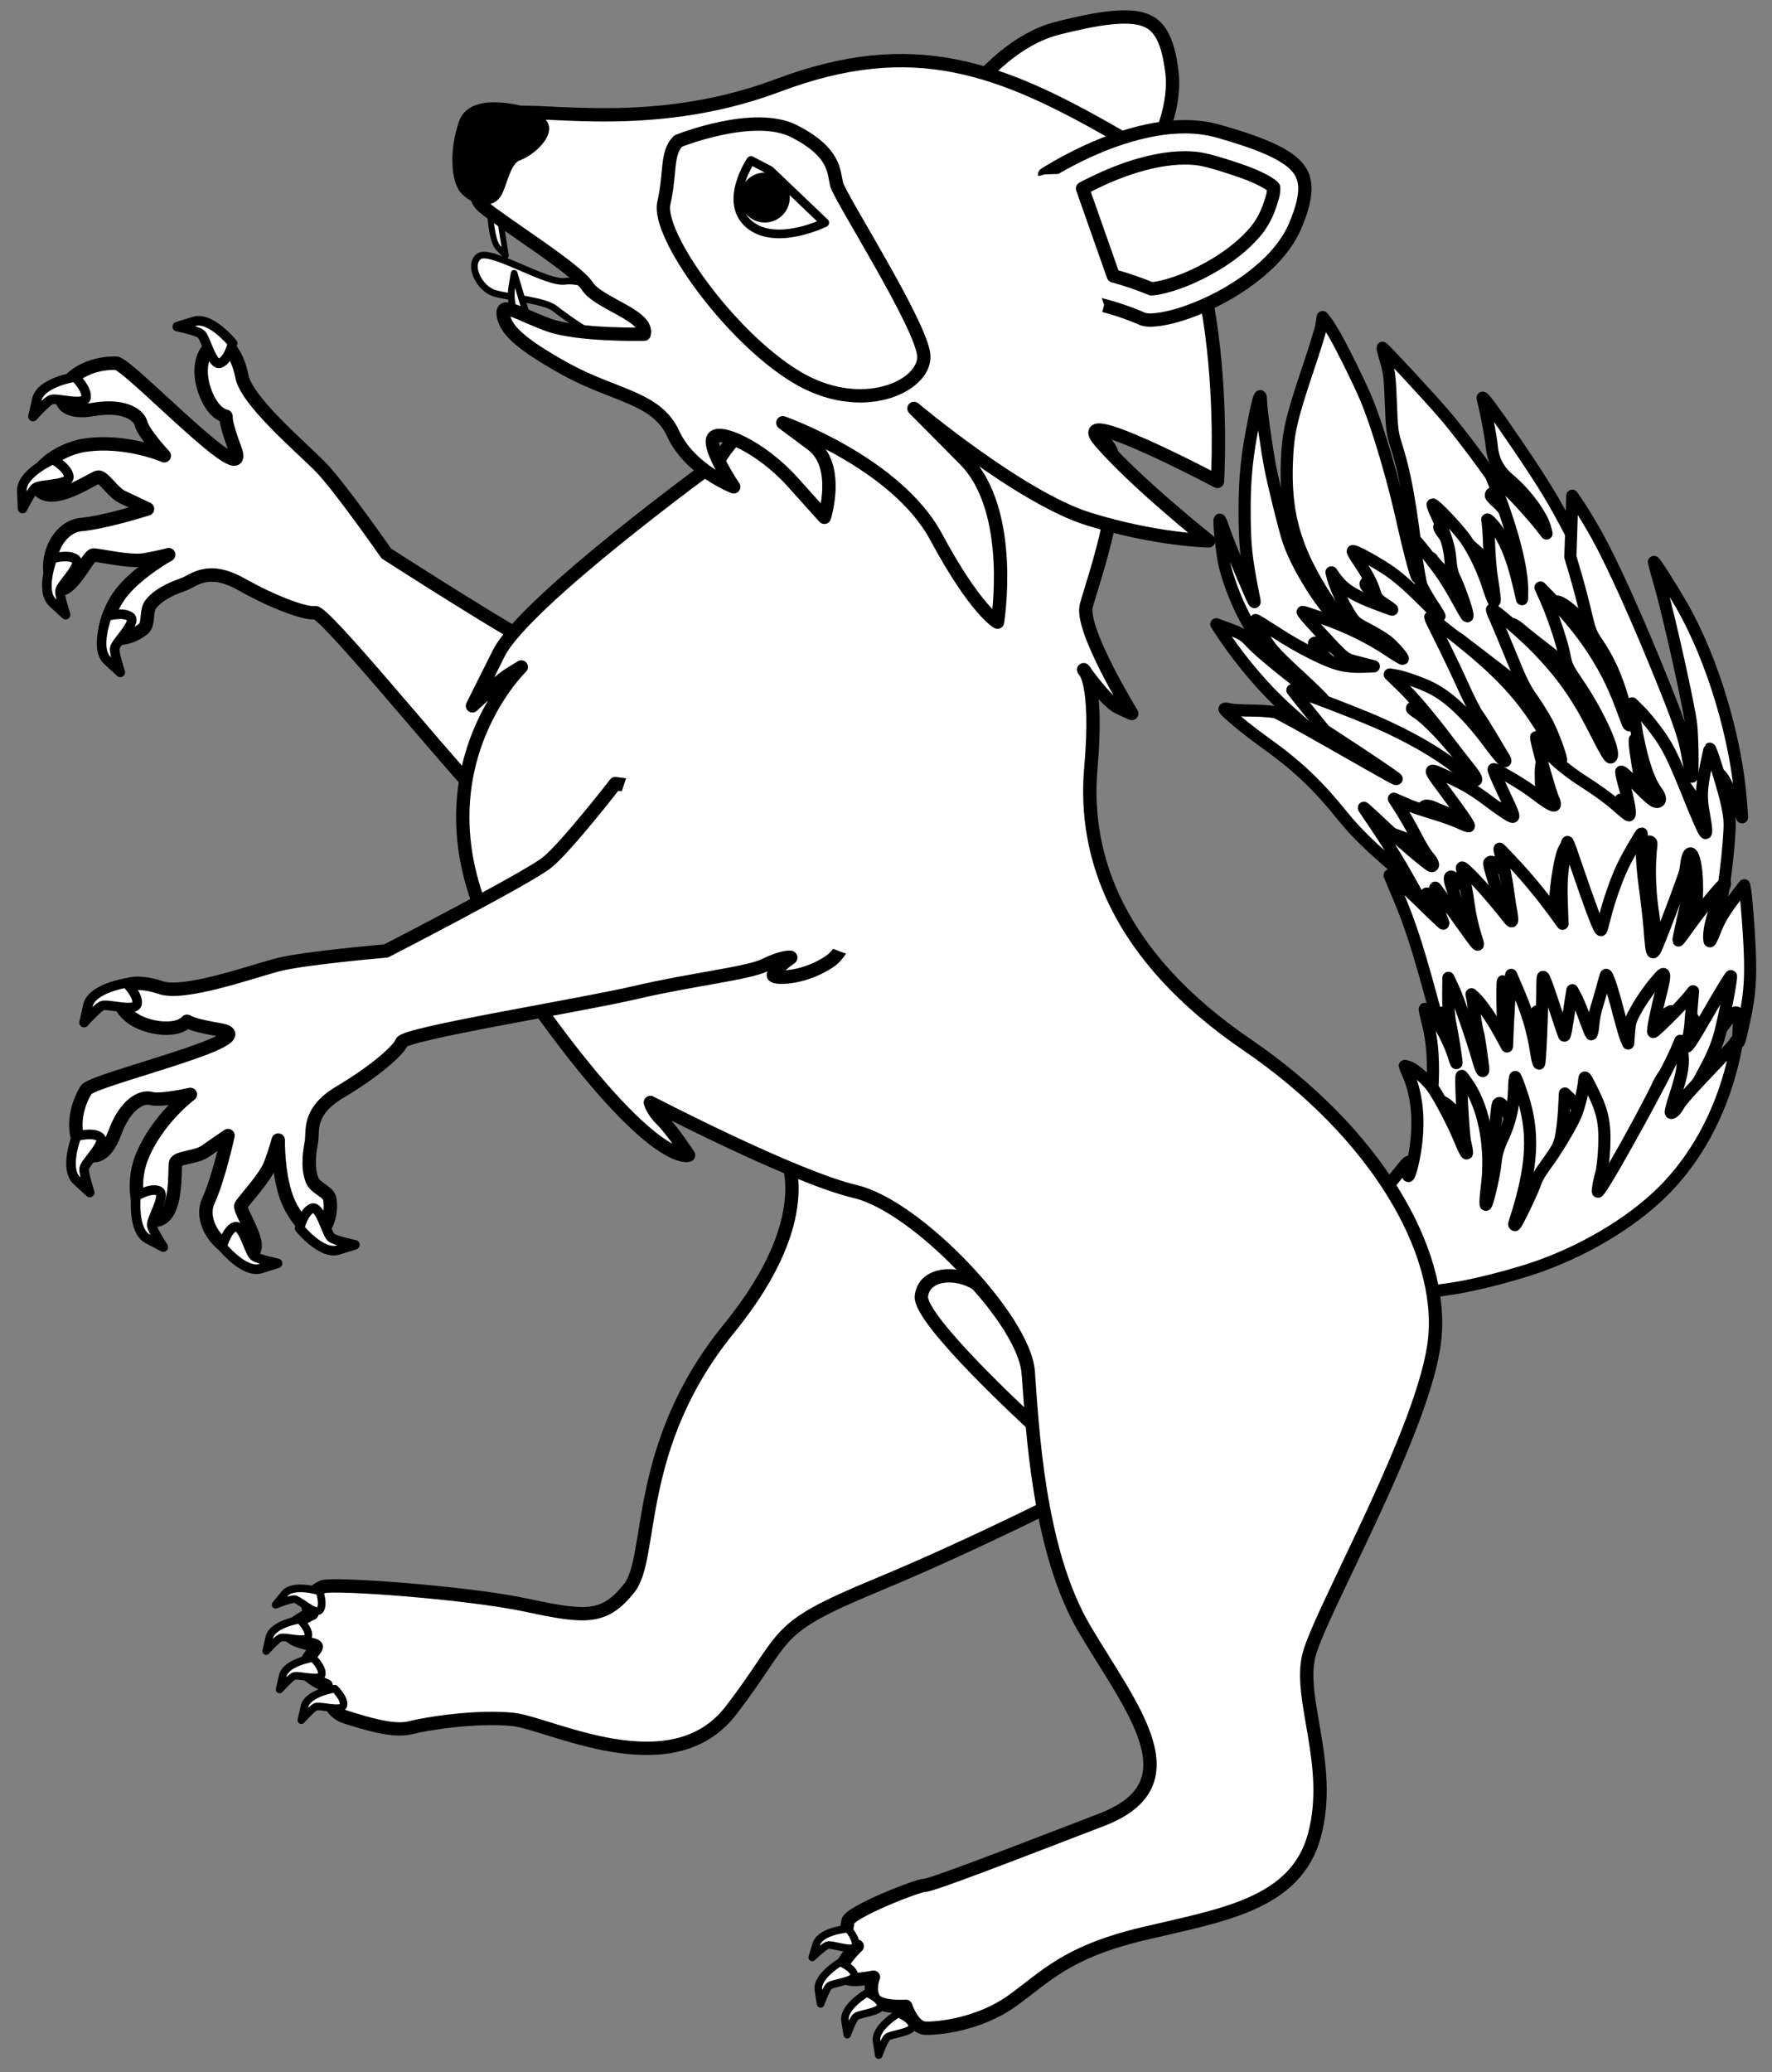 <?xml version="1.0" encoding="UTF-8" standalone="no"?>
<!DOCTYPE svg PUBLIC "-//W3C//DTD SVG 1.1//EN" "http://www.w3.org/Graphics/SVG/1.1/DTD/svg11.dtd">
<svg xmlns:dc="http://purl.org/dc/elements/1.1/" version="1.1" xmlns:xl="http://www.w3.org/1999/xlink" xmlns="http://www.w3.org/2000/svg" viewBox="36 67.5 292.5 342" width="292.5" height="342">
  <rect x="36" y="67.5" width="292.5" height="342" fill="#808080" stroke="none"/>
  <defs>
    <clipPath id="artboard_clip_path">
      <path d="M 36 67.5 L 328.5 67.5 L 328.5 356.885 L 288 409.5 L 36 409.5 Z"/>
    </clipPath>
  </defs>
  <g id="Racoon_Rampant" stroke="none" stroke-opacity="1" stroke-dasharray="none" fill="none" fill-opacity="1">
    <title>Racoon Rampant</title>
    <g id="Racoon_Rampant_Art" clip-path="url(#artboard_clip_path)">
      <title>Art</title>
      <g id="Group_53">
        <g id="Graphic_96">
          <title>path1499</title>
          <path d="M 165.2 257.011 C 165.2 257.011 172.164 267.352 156.336 286.768 C 140.508 306.184 143.955 324.469 139.875 329.61 C 135.795 334.75 132.805 334.569 122.991 332.459 C 113.178 330.348 91.018 328.766 89.33 329.399 C 87.641 330.032 86.831 331.518 86.831 332.451 C 86.831 333.383 87.503 333.794 87.503 333.794 C 87.503 333.794 82.728 335.958 83.735 337.338 C 84.742 338.718 88.249 338.83 88.212 339.315 C 88.174 339.8 85.414 342.412 86.57 343.643 C 87.727 344.874 89.858 345.735 89.858 345.735 C 89.858 345.735 89.667 349.836 93.099 350.918 C 96.531 352 100.971 353.38 103.732 352.671 C 106.492 351.963 114.588 350.694 120.632 351.291 C 126.676 351.888 146.822 362.633 156.671 349.799 C 166.521 336.965 162.939 336.517 180.548 329.205 C 198.157 321.893 215.851 312.726 215.851 312.726 L 210.785 258.277 Z" fill="#FFFFFF"/>
          <path d="M 165.2 257.011 C 165.2 257.011 172.164 267.352 156.336 286.768 C 140.508 306.184 143.955 324.469 139.875 329.61 C 135.795 334.75 132.805 334.569 122.991 332.459 C 113.178 330.348 91.018 328.766 89.33 329.399 C 87.641 330.032 86.831 331.518 86.831 332.451 C 86.831 333.383 87.503 333.794 87.503 333.794 C 87.503 333.794 82.728 335.958 83.735 337.338 C 84.742 338.718 88.249 338.83 88.212 339.315 C 88.174 339.8 85.414 342.412 86.57 343.643 C 87.727 344.874 89.858 345.735 89.858 345.735 C 89.858 345.735 89.667 349.836 93.099 350.918 C 96.531 352 100.971 353.38 103.732 352.671 C 106.492 351.963 114.588 350.694 120.632 351.291 C 126.676 351.888 146.822 362.633 156.671 349.799 C 166.521 336.965 162.939 336.517 180.548 329.205 C 198.157 321.893 215.851 312.726 215.851 312.726 L 210.785 258.277 Z" stroke="black" stroke-linecap="butt" stroke-linejoin="round" stroke-width="2.203"/>
        </g>
        <g id="Graphic_95">
          <title>path4372</title>
          <path d="M 197.247 279.437 C 197.247 279.437 204.948 287.604 205.721 293.863 C 206.494 300.123 206.387 302.528 206.387 302.528 C 206.387 302.528 187.638 285.362 188.092 281.431 C 188.545 277.5 194.004 277.291 197.247 279.437 Z" fill="#FFFFFF"/>
          <path d="M 197.247 279.437 C 197.247 279.437 204.948 287.604 205.721 293.863 C 206.494 300.123 206.387 302.528 206.387 302.528 C 206.387 302.528 187.638 285.362 188.092 281.431 C 188.545 277.5 194.004 277.291 197.247 279.437 Z" stroke="black" stroke-linecap="butt" stroke-linejoin="round" stroke-width="2.203"/>
        </g>
        <g id="Graphic_94">
          <title>path1569</title>
          <path d="M 142.618 177.831 C 142.618 177.831 129.552 176.049 125.74 174.583 C 121.929 173.118 99.768 158.853 99.768 158.853 C 99.768 158.853 91.932 147.588 88.747 144.4 C 85.562 141.213 76.695 133.643 75.936 129.65 C 75.177 125.657 72.678 122.131 70.255 125.267 C 67.832 128.403 70.043 134.337 72.288 135.756 C 74.534 137.175 71.937 133.972 74.79 141.613 C 77.69 149.38 57.181 127.474 55.158 127.44 C 46.053 127.287 42.24 136.672 51.435 135.08 C 56.199 134.255 58.853 135.782 59.299 137.449 C 59.746 139.117 63.12 142.719 63.12 142.719 C 63.12 142.719 56.83 139.983 50.028 140.98 C 45.367 141.663 40.204 145.726 42.402 148.334 C 44.695 151.056 51.235 146.479 52.144 146.259 C 53.053 146.038 54.605 148.8 56.201 149.538 C 57.798 150.276 60.345 151.501 60.345 151.501 C 60.345 151.501 53.458 153.705 49.384 154.082 C 45.309 154.46 42.949 160.447 44.912 163.877 C 46.875 167.307 50.467 159.147 51.394 159.119 C 52.32 159.09 57.432 160.332 59.845 159.905 C 62.258 159.479 63.847 159.053 63.847 159.053 C 63.847 159.053 59.233 161.589 56.388 164.909 C 53.948 167.756 53.202 171.405 53.33 171.98 C 53.609 173.224 57.112 173.398 59.677 171.282 C 60.642 170.486 60.002 168.379 60.901 167.219 C 62.392 165.296 65.333 164.307 66.363 163.928 C 68.013 163.321 70.314 160.836 75.812 163.924 C 81.309 167.011 86.477 168.868 88.005 168.624 C 89.533 168.379 107.92 191.014 114.445 197.968 C 120.971 204.923 126.464 212.494 129.068 214.214 C 131.671 215.934 132.612 217.517 132.131 217.24 C 131.65 216.963 128.279 215.579 128.215 216.366 C 128.151 217.152 130.522 221.078 135.051 223.216 C 139.58 225.354 153.46 220.616 155.36 216.688 C 157.261 212.76 142.618 177.831 142.618 177.831 Z" fill="#FFFFFF"/>
          <path d="M 142.618 177.831 C 142.618 177.831 129.552 176.049 125.74 174.583 C 121.929 173.118 99.768 158.853 99.768 158.853 C 99.768 158.853 91.932 147.588 88.747 144.4 C 85.562 141.213 76.695 133.643 75.936 129.65 C 75.177 125.657 72.678 122.131 70.255 125.267 C 67.832 128.403 70.043 134.337 72.288 135.756 C 74.534 137.175 71.937 133.972 74.79 141.613 C 77.69 149.38 57.181 127.474 55.158 127.44 C 46.053 127.287 42.24 136.672 51.435 135.08 C 56.199 134.255 58.853 135.782 59.299 137.449 C 59.746 139.117 63.12 142.719 63.12 142.719 C 63.12 142.719 56.83 139.983 50.028 140.98 C 45.367 141.663 40.204 145.726 42.402 148.334 C 44.695 151.056 51.235 146.479 52.144 146.259 C 53.053 146.038 54.605 148.8 56.201 149.538 C 57.798 150.276 60.345 151.501 60.345 151.501 C 60.345 151.501 53.458 153.705 49.384 154.082 C 45.309 154.46 42.949 160.447 44.912 163.877 C 46.875 167.307 50.467 159.147 51.394 159.119 C 52.32 159.09 57.432 160.332 59.845 159.905 C 62.258 159.479 63.847 159.053 63.847 159.053 C 63.847 159.053 59.233 161.589 56.388 164.909 C 53.948 167.756 53.202 171.405 53.33 171.98 C 53.609 173.224 57.112 173.398 59.677 171.282 C 60.642 170.486 60.002 168.379 60.901 167.219 C 62.392 165.296 65.333 164.307 66.363 163.928 C 68.013 163.321 70.314 160.836 75.812 163.924 C 81.309 167.011 86.477 168.868 88.005 168.624 C 89.533 168.379 107.92 191.014 114.445 197.968 C 120.971 204.923 126.464 212.494 129.068 214.214 C 131.671 215.934 132.612 217.517 132.131 217.24 C 131.65 216.963 128.279 215.579 128.215 216.366 C 128.151 217.152 130.522 221.078 135.051 223.216 C 139.58 225.354 153.46 220.616 155.36 216.688 C 157.261 212.76 142.618 177.831 142.618 177.831 Z" stroke="black" stroke-linecap="butt" stroke-linejoin="round" stroke-width="2.216"/>
        </g>
        <g id="Graphic_93">
          <title>path2452</title>
          <path d="M 256.224 122.634 C 257.554 124.925 260.165 130.22 261.397 133.077 C 263.416 137.856 266.052 146.772 267.702 154.407 C 268.466 157.88 269.697 162.536 269.919 162.757 C 270.239 163.028 269.796 158.201 269.032 153.028 C 268.244 147.659 267.554 144.407 266.421 140.861 C 265.83 138.989 265.732 138.225 265.584 133.964 C 265.436 129.826 265.313 128.866 264.771 127.067 C 264.426 125.91 264.18 124.949 264.204 124.9 C 264.303 124.801 272.111 133.225 274.426 135.935 C 277.776 139.826 284.746 149.383 284.451 149.678 C 284.402 149.703 283.958 149.506 283.49 149.235 C 282.628 148.718 282.086 148.742 282.086 149.284 C 282.086 149.432 282.554 149.949 283.096 150.417 C 284.525 151.649 285.658 153.521 286.791 156.55 C 287.333 157.979 287.727 159.186 287.677 159.235 C 287.628 159.284 286.988 158.718 286.274 157.979 C 284.993 156.698 284.254 156.329 283.934 156.846 C 283.86 156.994 284.032 157.954 284.303 158.989 C 284.574 160.023 284.87 161.772 284.943 162.88 L 285.116 164.875 L 283.86 163.004 C 282.283 160.664 279.18 157.708 276.224 155.664 C 273.539 153.841 272.874 153.89 274.328 155.787 C 275.929 157.88 278.072 162.634 278.761 165.59 L 279.106 167.092 L 278.219 165.984 C 277.727 165.368 276.298 163.866 275.067 162.659 C 273.835 161.427 272.677 160.22 272.53 159.949 C 272.333 159.555 272.209 159.531 271.963 159.752 C 271.741 159.974 271.741 160.22 271.938 160.737 C 272.111 161.107 272.505 163.077 272.85 165.122 C 273.195 167.141 273.564 169.013 273.638 169.284 C 273.712 169.605 273.269 169.358 272.259 168.521 C 269.475 166.255 263.933 163.545 262.086 163.521 C 261.273 163.521 261.175 163.989 261.889 164.629 C 262.998 165.639 265.978 170.368 266.446 171.846 L 266.618 172.412 L 265.288 171.747 C 263.884 171.033 260.83 168.25 260.264 167.141 C 259.648 165.959 259.18 166.279 259.18 167.905 C 259.18 169.777 259.722 171.846 260.756 173.989 C 261.224 174.925 261.569 175.738 261.544 175.787 C 261.495 175.811 259.599 175.294 257.308 174.629 C 254.574 173.792 253.071 173.471 252.924 173.619 C 252.751 173.792 253.268 174.481 254.401 175.664 C 257.234 178.57 259.993 181.747 259.697 181.747 C 259.155 181.747 254.894 179.481 250.904 177.043 C 245.879 173.964 245.485 173.989 247.037 177.191 L 247.628 178.422 L 246.741 177.437 C 245.362 175.885 242.603 171.624 241.249 168.989 C 239.919 166.403 238.712 163.176 238.121 160.688 C 237.726 158.939 237.135 153.471 237.332 153.274 C 237.406 153.201 237.751 154.063 238.121 155.196 C 238.761 157.092 242.406 165.811 242.924 166.698 C 243.121 166.994 243.145 166.944 243.047 166.476 C 241.667 159.58 241.446 157.486 241.446 151.526 C 241.446 146.329 241.84 142.56 242.948 137.067 C 243.736 133.028 244.13 131.944 244.155 133.668 C 244.155 134.974 245.017 141.156 245.658 144.555 C 246.273 147.683 247.924 154.407 248.638 156.624 C 250.288 161.772 256.126 170.417 257.924 170.417 C 258.392 170.417 258.342 170.319 257.579 169.629 C 256.298 168.521 253.465 164.161 251.766 160.688 C 249.155 155.343 248.195 150.54 248.416 143.939 C 248.589 139.013 249.081 136.797 251.889 128.422 C 253.047 125.023 254.057 121.723 254.155 121.058 L 254.328 119.826 L 254.796 120.417 C 255.066 120.737 255.707 121.747 256.224 122.634 Z" fill="#FFFFFF"/>
          <path d="M 256.224 122.634 C 257.554 124.925 260.165 130.22 261.397 133.077 C 263.416 137.856 266.052 146.772 267.702 154.407 C 268.466 157.88 269.697 162.536 269.919 162.757 C 270.239 163.028 269.796 158.201 269.032 153.028 C 268.244 147.659 267.554 144.407 266.421 140.861 C 265.83 138.989 265.732 138.225 265.584 133.964 C 265.436 129.826 265.313 128.866 264.771 127.067 C 264.426 125.91 264.18 124.949 264.204 124.9 C 264.303 124.801 272.111 133.225 274.426 135.935 C 277.776 139.826 284.746 149.383 284.451 149.678 C 284.402 149.703 283.958 149.506 283.49 149.235 C 282.628 148.718 282.086 148.742 282.086 149.284 C 282.086 149.432 282.554 149.949 283.096 150.417 C 284.525 151.649 285.658 153.521 286.791 156.55 C 287.333 157.979 287.727 159.186 287.677 159.235 C 287.628 159.284 286.988 158.718 286.274 157.979 C 284.993 156.698 284.254 156.329 283.934 156.846 C 283.86 156.994 284.032 157.954 284.303 158.989 C 284.574 160.023 284.87 161.772 284.943 162.88 L 285.116 164.875 L 283.86 163.004 C 282.283 160.664 279.18 157.708 276.224 155.664 C 273.539 153.841 272.874 153.89 274.328 155.787 C 275.929 157.88 278.072 162.634 278.761 165.59 L 279.106 167.092 L 278.219 165.984 C 277.727 165.368 276.298 163.866 275.067 162.659 C 273.835 161.427 272.677 160.22 272.53 159.949 C 272.333 159.555 272.209 159.531 271.963 159.752 C 271.741 159.974 271.741 160.22 271.938 160.737 C 272.111 161.107 272.505 163.077 272.85 165.122 C 273.195 167.141 273.564 169.013 273.638 169.284 C 273.712 169.605 273.269 169.358 272.259 168.521 C 269.475 166.255 263.933 163.545 262.086 163.521 C 261.273 163.521 261.175 163.989 261.889 164.629 C 262.998 165.639 265.978 170.368 266.446 171.846 L 266.618 172.412 L 265.288 171.747 C 263.884 171.033 260.83 168.25 260.264 167.141 C 259.648 165.959 259.18 166.279 259.18 167.905 C 259.18 169.777 259.722 171.846 260.756 173.989 C 261.224 174.925 261.569 175.738 261.544 175.787 C 261.495 175.811 259.599 175.294 257.308 174.629 C 254.574 173.792 253.071 173.471 252.924 173.619 C 252.751 173.792 253.268 174.481 254.401 175.664 C 257.234 178.57 259.993 181.747 259.697 181.747 C 259.155 181.747 254.894 179.481 250.904 177.043 C 245.879 173.964 245.485 173.989 247.037 177.191 L 247.628 178.422 L 246.741 177.437 C 245.362 175.885 242.603 171.624 241.249 168.989 C 239.919 166.403 238.712 163.176 238.121 160.688 C 237.726 158.939 237.135 153.471 237.332 153.274 C 237.406 153.201 237.751 154.063 238.121 155.196 C 238.761 157.092 242.406 165.811 242.924 166.698 C 243.121 166.994 243.145 166.944 243.047 166.476 C 241.667 159.58 241.446 157.486 241.446 151.526 C 241.446 146.329 241.84 142.56 242.948 137.067 C 243.736 133.028 244.13 131.944 244.155 133.668 C 244.155 134.974 245.017 141.156 245.658 144.555 C 246.273 147.683 247.924 154.407 248.638 156.624 C 250.288 161.772 256.126 170.417 257.924 170.417 C 258.392 170.417 258.342 170.319 257.579 169.629 C 256.298 168.521 253.465 164.161 251.766 160.688 C 249.155 155.343 248.195 150.54 248.416 143.939 C 248.589 139.013 249.081 136.797 251.889 128.422 C 253.047 125.023 254.057 121.723 254.155 121.058 L 254.328 119.826 L 254.796 120.417 C 255.066 120.737 255.707 121.747 256.224 122.634 Z" stroke="black" stroke-linecap="butt" stroke-linejoin="round" stroke-width="2"/>
        </g>
        <g id="Graphic_92">
          <title>path2467</title>
          <path d="M 286.844 141.519 C 290.908 147.504 292.558 150.287 295.144 155.214 C 297.854 160.435 298.617 162.258 301.08 169.351 C 302.262 172.726 303.322 175.731 303.42 176.002 C 303.543 176.273 302.632 175.435 301.4 174.154 C 296.203 168.686 293.987 166.765 292.903 166.765 C 292.41 166.79 292.386 166.814 292.755 167.036 C 293.346 167.356 294.898 169.696 295.982 171.815 C 297.262 174.327 298.519 177.677 299.972 182.455 C 300.021 182.603 298.888 181.544 297.435 180.115 C 295.982 178.662 293.42 176.42 291.745 175.14 C 290.07 173.859 288.075 172.283 287.312 171.642 C 286.154 170.632 285.317 170.189 285.317 170.558 C 285.317 170.608 285.883 171.691 286.548 172.972 C 287.804 175.337 292.016 184.77 291.893 184.893 C 291.868 184.943 290.883 184.13 289.75 183.12 C 288.592 182.086 285.489 179.598 282.854 177.578 C 280.218 175.558 277.681 173.613 277.238 173.268 C 276.794 172.898 276.376 172.652 276.326 172.726 C 276.105 172.948 277.706 176.642 280.612 182.554 C 282.262 185.903 283.592 188.687 283.592 188.785 C 283.592 188.859 283.075 188.539 282.435 188.046 C 280.046 186.223 276.326 184.746 272.829 184.253 C 270.908 183.957 269.06 184.056 269.06 184.45 C 269.085 184.549 269.578 184.943 270.169 185.312 C 270.785 185.706 272.336 187.135 273.617 188.514 C 275.834 190.903 281.154 197.357 281.031 197.504 C 280.982 197.529 279.873 196.913 278.519 196.15 C 275.169 194.228 270.193 191.987 264.972 190.041 C 262.533 189.155 259.233 187.898 257.607 187.283 C 255.982 186.667 254.405 186.1 254.11 186.051 C 253.174 185.829 253.42 186.618 254.725 188.022 C 256.252 189.672 258.568 192.406 258.839 192.849 C 259.602 194.155 250.908 187.061 246.819 183.046 C 243.395 179.696 239.898 175.386 237.188 171.174 L 236.77 170.534 L 239.036 171.371 C 241.006 172.11 241.45 172.406 242.533 173.588 C 244.479 175.706 254.11 183.292 254.43 182.948 C 254.504 182.898 252.632 181.051 250.267 178.884 C 246.893 175.78 245.784 174.573 244.996 173.243 C 243.74 171.15 243.149 169.943 243.248 169.844 C 243.297 169.795 244.775 170.706 246.523 171.839 C 250.39 174.376 254.922 176.667 257.164 177.209 C 258.223 177.48 259.578 177.603 260.809 177.554 L 262.78 177.48 L 260.44 176.864 C 257.804 176.199 258.272 176.544 253.469 171.371 C 251.991 169.795 250.908 168.489 251.031 168.489 C 251.154 168.489 252.755 169.007 254.553 169.622 C 258.297 170.903 262.016 172.726 265.243 174.869 C 266.45 175.682 267.484 176.297 267.558 176.248 C 267.73 176.051 265.785 173.859 264.775 173.145 C 264.233 172.726 262.829 171.913 261.671 171.297 C 259.652 170.238 259.528 170.115 258.469 168.317 C 257.312 166.347 256.425 164.351 256.006 162.849 L 255.785 161.962 L 256.302 162.701 C 257.977 165.017 259.602 165.952 265.735 168.12 C 266.006 168.219 265.563 167.849 264.75 167.332 C 263.469 166.494 263.198 166.174 262.927 165.263 C 262.484 163.785 261.671 162.233 260.317 160.238 C 259.701 159.327 259.233 158.539 259.282 158.465 C 259.479 158.268 262.73 160.016 265.144 161.617 C 266.647 162.627 268.494 164.228 270.489 166.223 C 272.164 167.898 273.568 169.228 273.617 169.179 C 273.642 169.154 273.026 168.12 272.238 166.938 C 271.45 165.731 270.686 164.351 270.563 163.859 C 270.292 162.824 269.307 156.593 269.405 156.494 C 269.528 156.347 272.878 160.583 274.208 162.553 C 274.996 163.711 276.154 165.706 276.819 166.938 C 277.484 168.194 278.1 169.228 278.198 169.228 C 278.543 169.228 276.991 164.622 275.982 162.627 C 275.711 162.085 275.489 160.952 275.415 159.869 C 275.267 157.824 274.652 155.829 273.248 152.775 C 272.73 151.667 272.386 150.755 272.484 150.755 C 272.927 150.755 276.918 154.992 278.001 156.617 C 279.479 158.81 280.858 161.765 281.745 164.598 C 282.139 165.805 282.509 166.765 282.632 166.765 C 282.829 166.765 282.78 166.199 282.238 162.701 C 282.041 161.47 281.844 158.982 281.794 157.159 C 281.721 155.337 281.597 153.613 281.499 153.342 C 281.4 153.071 281.77 153.342 282.336 153.957 C 284.184 155.977 285.637 159.425 286.745 164.302 L 287.238 166.396 L 287.262 165.041 C 287.312 161.125 285.489 154.253 282.213 146.199 C 281.647 144.795 287.952 151.199 290.711 154.819 L 291.277 155.558 L 291.105 154.819 C 290.612 152.677 287.928 148.982 285.12 146.642 C 283.346 145.14 282.46 143.44 282.238 141.149 C 282.09 139.573 281.277 135.287 280.735 133.268 C 280.514 132.455 282.706 135.41 286.844 141.519 Z" fill="#FFFFFF"/>
          <path d="M 286.844 141.519 C 290.908 147.504 292.558 150.287 295.144 155.214 C 297.854 160.435 298.617 162.258 301.08 169.351 C 302.262 172.726 303.322 175.731 303.42 176.002 C 303.543 176.273 302.632 175.435 301.4 174.154 C 296.203 168.686 293.987 166.765 292.903 166.765 C 292.41 166.79 292.386 166.814 292.755 167.036 C 293.346 167.356 294.898 169.696 295.982 171.815 C 297.262 174.327 298.519 177.677 299.972 182.455 C 300.021 182.603 298.888 181.544 297.435 180.115 C 295.982 178.662 293.42 176.42 291.745 175.14 C 290.07 173.859 288.075 172.283 287.312 171.642 C 286.154 170.632 285.317 170.189 285.317 170.558 C 285.317 170.608 285.883 171.691 286.548 172.972 C 287.804 175.337 292.016 184.77 291.893 184.893 C 291.868 184.943 290.883 184.13 289.75 183.12 C 288.592 182.086 285.489 179.598 282.854 177.578 C 280.218 175.558 277.681 173.613 277.238 173.268 C 276.794 172.898 276.376 172.652 276.326 172.726 C 276.105 172.948 277.706 176.642 280.612 182.554 C 282.262 185.903 283.592 188.687 283.592 188.785 C 283.592 188.859 283.075 188.539 282.435 188.046 C 280.046 186.223 276.326 184.746 272.829 184.253 C 270.908 183.957 269.06 184.056 269.06 184.45 C 269.085 184.549 269.578 184.943 270.169 185.312 C 270.785 185.706 272.336 187.135 273.617 188.514 C 275.834 190.903 281.154 197.357 281.031 197.504 C 280.982 197.529 279.873 196.913 278.519 196.15 C 275.169 194.228 270.193 191.987 264.972 190.041 C 262.533 189.155 259.233 187.898 257.607 187.283 C 255.982 186.667 254.405 186.1 254.11 186.051 C 253.174 185.829 253.42 186.618 254.725 188.022 C 256.252 189.672 258.568 192.406 258.839 192.849 C 259.602 194.155 250.908 187.061 246.819 183.046 C 243.395 179.696 239.898 175.386 237.188 171.174 L 236.77 170.534 L 239.036 171.371 C 241.006 172.11 241.45 172.406 242.533 173.588 C 244.479 175.706 254.11 183.292 254.43 182.948 C 254.504 182.898 252.632 181.051 250.267 178.884 C 246.893 175.78 245.784 174.573 244.996 173.243 C 243.74 171.15 243.149 169.943 243.248 169.844 C 243.297 169.795 244.775 170.706 246.523 171.839 C 250.39 174.376 254.922 176.667 257.164 177.209 C 258.223 177.48 259.578 177.603 260.809 177.554 L 262.78 177.48 L 260.44 176.864 C 257.804 176.199 258.272 176.544 253.469 171.371 C 251.991 169.795 250.908 168.489 251.031 168.489 C 251.154 168.489 252.755 169.007 254.553 169.622 C 258.297 170.903 262.016 172.726 265.243 174.869 C 266.45 175.682 267.484 176.297 267.558 176.248 C 267.73 176.051 265.785 173.859 264.775 173.145 C 264.233 172.726 262.829 171.913 261.671 171.297 C 259.652 170.238 259.528 170.115 258.469 168.317 C 257.312 166.347 256.425 164.351 256.006 162.849 L 255.785 161.962 L 256.302 162.701 C 257.977 165.017 259.602 165.952 265.735 168.12 C 266.006 168.219 265.563 167.849 264.75 167.332 C 263.469 166.494 263.198 166.174 262.927 165.263 C 262.484 163.785 261.671 162.233 260.317 160.238 C 259.701 159.327 259.233 158.539 259.282 158.465 C 259.479 158.268 262.73 160.016 265.144 161.617 C 266.647 162.627 268.494 164.228 270.489 166.223 C 272.164 167.898 273.568 169.228 273.617 169.179 C 273.642 169.154 273.026 168.12 272.238 166.938 C 271.45 165.731 270.686 164.351 270.563 163.859 C 270.292 162.824 269.307 156.593 269.405 156.494 C 269.528 156.347 272.878 160.583 274.208 162.553 C 274.996 163.711 276.154 165.706 276.819 166.938 C 277.484 168.194 278.1 169.228 278.198 169.228 C 278.543 169.228 276.991 164.622 275.982 162.627 C 275.711 162.085 275.489 160.952 275.415 159.869 C 275.267 157.824 274.652 155.829 273.248 152.775 C 272.73 151.667 272.386 150.755 272.484 150.755 C 272.927 150.755 276.918 154.992 278.001 156.617 C 279.479 158.81 280.858 161.765 281.745 164.598 C 282.139 165.805 282.509 166.765 282.632 166.765 C 282.829 166.765 282.78 166.199 282.238 162.701 C 282.041 161.47 281.844 158.982 281.794 157.159 C 281.721 155.337 281.597 153.613 281.499 153.342 C 281.4 153.071 281.77 153.342 282.336 153.957 C 284.184 155.977 285.637 159.425 286.745 164.302 L 287.238 166.396 L 287.262 165.041 C 287.312 161.125 285.489 154.253 282.213 146.199 C 281.647 144.795 287.952 151.199 290.711 154.819 L 291.277 155.558 L 291.105 154.819 C 290.612 152.677 287.928 148.982 285.12 146.642 C 283.346 145.14 282.46 143.44 282.238 141.149 C 282.09 139.573 281.277 135.287 280.735 133.268 C 280.514 132.455 282.706 135.41 286.844 141.519 Z" stroke="black" stroke-linecap="butt" stroke-linejoin="round" stroke-width="2"/>
        </g>
        <g id="Graphic_91">
          <title>path2476</title>
          <path d="M 299.596 155.872 C 302.305 160.798 306.32 169.69 310.606 180.355 C 313.044 186.389 314.005 189.246 314.423 191.562 C 314.596 192.498 314.867 193.951 315.039 194.764 C 315.359 196.241 315.359 196.241 315.384 192.793 C 315.384 190.897 315.285 188.335 315.162 187.128 C 314.867 184.296 311.541 169.369 310.113 164.32 C 309.497 162.202 309.005 160.379 309.005 160.256 C 309.005 159.936 311.812 164.345 313.61 167.448 C 318.734 176.414 322.675 189.542 323.413 200.305 L 323.561 202.399 L 322.724 200.552 C 321.492 197.842 320.581 196.044 320.138 195.552 C 319.62 194.985 319.005 195.01 319.177 195.601 C 319.3 196.143 318.783 200.601 318.29 202.99 L 317.97 204.566 L 317.527 203.36 C 315.753 198.631 312.576 194.542 307.65 190.601 C 306.541 189.714 305.901 189.345 305.852 189.566 C 305.63 190.626 307.477 200.749 308.389 203.384 C 308.487 203.655 307.921 203.236 307.133 202.448 C 306.344 201.66 305.211 200.675 304.62 200.256 L 303.512 199.493 L 303.66 201.438 C 303.807 203.163 304.103 204.616 304.694 206.438 C 304.842 206.906 304.497 206.709 303.069 205.502 C 302.059 204.665 300.014 203.113 298.537 202.079 C 295.482 199.961 293.931 198.335 292.674 195.921 C 291.517 193.729 290.827 192.916 290.532 193.409 C 290.014 194.222 290.581 202.03 291.246 203.828 L 291.517 204.517 L 289.891 203.606 C 288.142 202.645 283.019 200.552 282.379 200.552 C 281.541 200.552 281.665 201.364 282.921 203.655 L 284.152 205.97 L 281.615 204.616 C 280.211 203.877 277.896 202.842 276.492 202.3 C 275.064 201.759 273.364 201.094 272.724 200.798 C 271.467 200.231 270.827 200.404 270.827 201.266 C 270.827 201.808 272.6 204.394 276.541 209.566 C 276.64 209.714 275.704 209.32 274.472 208.704 C 271.837 207.399 266.024 205.034 265.187 204.936 C 264.866 204.887 264.546 204.985 264.497 205.133 C 264.448 205.305 265.433 206.956 266.714 208.828 C 267.97 210.724 269.275 212.695 269.596 213.236 L 270.187 214.222 L 268.586 212.793 C 267.724 212.005 265.482 210.01 263.61 208.36 C 261.394 206.414 259.398 204.345 257.896 202.522 C 253.389 196.931 250.187 193.901 244.423 189.788 C 241.788 187.892 238.265 184.985 238.118 184.542 C 238.068 184.443 238.462 184.443 238.98 184.566 C 239.497 184.69 241.246 184.788 242.871 184.788 C 244.595 184.813 246.196 184.936 246.714 185.133 C 247.182 185.305 251.172 187.498 255.581 190.01 C 266.443 196.192 266.418 196.192 266.541 196.044 C 266.615 195.995 263.955 194.172 260.655 191.98 L 254.645 188.039 L 252.059 184.862 C 250.655 183.113 249.423 181.562 249.325 181.414 C 249.152 181.118 258.832 184.788 263.118 186.635 C 268.561 189 273.413 191.783 276.615 194.394 C 279.94 197.128 280.679 196.882 278.216 193.901 C 277.724 193.286 276.295 191.463 275.064 189.837 C 272.034 185.823 269.251 182.522 267.157 180.527 L 265.408 178.828 L 266.467 179 C 267.748 179.222 270.531 180.207 272.182 181.02 C 275.31 182.571 278.487 185.65 282.231 190.749 C 283.216 192.079 284.152 193.163 284.325 193.163 C 284.571 193.163 284.546 193.039 284.3 192.596 C 284.103 192.3 283.192 190.773 282.28 189.222 C 281.344 187.67 280.31 185.995 279.94 185.527 C 279.571 185.059 278.512 182.99 277.6 180.97 C 276.689 178.926 275.063 175.527 274.004 173.409 C 272.921 171.266 272.059 169.468 272.059 169.394 C 272.059 169.32 273.906 170.749 276.172 172.547 C 284.571 179.172 288.29 183.458 292.576 191.389 C 293.118 192.374 293.586 193.138 293.66 193.064 C 293.881 192.842 292.453 188.877 291.443 186.906 C 290.876 185.823 289.743 184 288.93 182.842 C 287.724 181.167 287.009 179.714 285.433 175.798 C 284.325 173.089 283.142 170.256 282.798 169.517 C 282.453 168.778 282.231 168.138 282.28 168.089 C 282.477 167.892 287.699 172.399 289.817 174.616 C 293.758 178.704 296.295 182.251 299.029 187.645 C 301.098 191.709 301.665 192.67 301.911 192.522 C 302.871 191.906 299.94 185.355 296.344 180.108 C 294.817 177.867 294.522 177.3 294.275 175.798 C 293.906 173.754 292.354 169.074 291.147 166.389 L 290.285 164.468 L 292.403 166.66 C 297.601 172.029 301.221 177.596 303.487 183.729 C 303.98 185.059 304.497 186.414 304.62 186.734 C 304.743 187.054 304.891 187.276 304.965 187.202 C 305.014 187.128 304.571 185.355 303.98 183.236 C 302.822 179.197 301.591 176.463 299.645 173.581 C 298.635 172.103 298.389 171.438 297.798 168.901 C 297.428 167.276 296.689 164.468 296.172 162.67 L 295.211 159.394 L 295.384 154.369 L 295.532 149.32 L 296.812 151.217 C 297.502 152.276 298.758 154.369 299.596 155.872 Z" fill="#FFFFFF"/>
          <path d="M 299.596 155.872 C 302.305 160.798 306.32 169.69 310.606 180.355 C 313.044 186.389 314.005 189.246 314.423 191.562 C 314.596 192.498 314.867 193.951 315.039 194.764 C 315.359 196.241 315.359 196.241 315.384 192.793 C 315.384 190.897 315.285 188.335 315.162 187.128 C 314.867 184.296 311.541 169.369 310.113 164.32 C 309.497 162.202 309.005 160.379 309.005 160.256 C 309.005 159.936 311.812 164.345 313.61 167.448 C 318.734 176.414 322.675 189.542 323.413 200.305 L 323.561 202.399 L 322.724 200.552 C 321.492 197.842 320.581 196.044 320.138 195.552 C 319.62 194.985 319.005 195.01 319.177 195.601 C 319.3 196.143 318.783 200.601 318.29 202.99 L 317.97 204.566 L 317.527 203.36 C 315.753 198.631 312.576 194.542 307.65 190.601 C 306.541 189.714 305.901 189.345 305.852 189.566 C 305.63 190.626 307.477 200.749 308.389 203.384 C 308.487 203.655 307.921 203.236 307.133 202.448 C 306.344 201.66 305.211 200.675 304.62 200.256 L 303.512 199.493 L 303.66 201.438 C 303.807 203.163 304.103 204.616 304.694 206.438 C 304.842 206.906 304.497 206.709 303.069 205.502 C 302.059 204.665 300.014 203.113 298.537 202.079 C 295.482 199.961 293.931 198.335 292.674 195.921 C 291.517 193.729 290.827 192.916 290.532 193.409 C 290.014 194.222 290.581 202.03 291.246 203.828 L 291.517 204.517 L 289.891 203.606 C 288.142 202.645 283.019 200.552 282.379 200.552 C 281.541 200.552 281.665 201.364 282.921 203.655 L 284.152 205.97 L 281.615 204.616 C 280.211 203.877 277.896 202.842 276.492 202.3 C 275.064 201.759 273.364 201.094 272.724 200.798 C 271.467 200.231 270.827 200.404 270.827 201.266 C 270.827 201.808 272.6 204.394 276.541 209.566 C 276.64 209.714 275.704 209.32 274.472 208.704 C 271.837 207.399 266.024 205.034 265.187 204.936 C 264.866 204.887 264.546 204.985 264.497 205.133 C 264.448 205.305 265.433 206.956 266.714 208.828 C 267.97 210.724 269.275 212.695 269.596 213.236 L 270.187 214.222 L 268.586 212.793 C 267.724 212.005 265.482 210.01 263.61 208.36 C 261.394 206.414 259.398 204.345 257.896 202.522 C 253.389 196.931 250.187 193.901 244.423 189.788 C 241.788 187.892 238.265 184.985 238.118 184.542 C 238.068 184.443 238.462 184.443 238.98 184.566 C 239.497 184.69 241.246 184.788 242.871 184.788 C 244.595 184.813 246.196 184.936 246.714 185.133 C 247.182 185.305 251.172 187.498 255.581 190.01 C 266.443 196.192 266.418 196.192 266.541 196.044 C 266.615 195.995 263.955 194.172 260.655 191.98 L 254.645 188.039 L 252.059 184.862 C 250.655 183.113 249.423 181.562 249.325 181.414 C 249.152 181.118 258.832 184.788 263.118 186.635 C 268.561 189 273.413 191.783 276.615 194.394 C 279.94 197.128 280.679 196.882 278.216 193.901 C 277.724 193.286 276.295 191.463 275.064 189.837 C 272.034 185.823 269.251 182.522 267.157 180.527 L 265.408 178.828 L 266.467 179 C 267.748 179.222 270.531 180.207 272.182 181.02 C 275.31 182.571 278.487 185.65 282.231 190.749 C 283.216 192.079 284.152 193.163 284.325 193.163 C 284.571 193.163 284.546 193.039 284.3 192.596 C 284.103 192.3 283.192 190.773 282.28 189.222 C 281.344 187.67 280.31 185.995 279.94 185.527 C 279.571 185.059 278.512 182.99 277.6 180.97 C 276.689 178.926 275.063 175.527 274.004 173.409 C 272.921 171.266 272.059 169.468 272.059 169.394 C 272.059 169.32 273.906 170.749 276.172 172.547 C 284.571 179.172 288.29 183.458 292.576 191.389 C 293.118 192.374 293.586 193.138 293.66 193.064 C 293.881 192.842 292.453 188.877 291.443 186.906 C 290.876 185.823 289.743 184 288.93 182.842 C 287.724 181.167 287.009 179.714 285.433 175.798 C 284.325 173.089 283.142 170.256 282.798 169.517 C 282.453 168.778 282.231 168.138 282.28 168.089 C 282.477 167.892 287.699 172.399 289.817 174.616 C 293.758 178.704 296.295 182.251 299.029 187.645 C 301.098 191.709 301.665 192.67 301.911 192.522 C 302.871 191.906 299.94 185.355 296.344 180.108 C 294.817 177.867 294.522 177.3 294.275 175.798 C 293.906 173.754 292.354 169.074 291.147 166.389 L 290.285 164.468 L 292.403 166.66 C 297.601 172.029 301.221 177.596 303.487 183.729 C 303.98 185.059 304.497 186.414 304.62 186.734 C 304.743 187.054 304.891 187.276 304.965 187.202 C 305.014 187.128 304.571 185.355 303.98 183.236 C 302.822 179.197 301.591 176.463 299.645 173.581 C 298.635 172.103 298.389 171.438 297.798 168.901 C 297.428 167.276 296.689 164.468 296.172 162.67 L 295.211 159.394 L 295.384 154.369 L 295.532 149.32 L 296.812 151.217 C 297.502 152.276 298.758 154.369 299.596 155.872 Z" stroke="black" stroke-linecap="butt" stroke-linejoin="round" stroke-width="2"/>
        </g>
        <g id="Graphic_90">
          <title>path2482</title>
          <path d="M 309.166 187.8 C 311.235 190.535 311.974 191.988 314.684 198.687 C 315.915 201.766 317.098 204.475 317.295 204.722 C 317.59 205.14 317.615 205.116 317.639 204.5 C 317.639 204.155 317.467 202.973 317.27 201.914 C 316.753 199.229 316.802 197.677 317.541 194.18 C 317.886 192.505 318.181 191.101 318.231 191.076 C 318.403 190.879 320.644 198.096 321.088 200.362 C 321.58 202.776 321.605 203.195 321.359 206.544 C 321.063 210.116 320.595 213.81 320.078 216.298 C 319.905 217.16 319.684 217.628 319.388 217.727 C 319.142 217.801 318.157 218.687 317.171 219.673 C 316.211 220.682 315.423 221.471 315.423 221.446 C 315.423 221.397 315.595 220.288 315.792 218.934 C 316.383 214.993 316.186 210.165 315.373 208.663 C 314.979 207.899 314.511 208.589 314.339 210.239 C 314.068 212.456 313.255 215.042 311.359 219.5 C 309.659 223.54 309.265 223.958 309.265 221.914 C 309.265 221.372 309.043 219.303 308.748 217.357 C 308.28 214.081 308.206 209.968 308.6 206.889 C 308.625 206.569 308.501 206.397 308.231 206.397 C 307.738 206.397 304.191 211.717 302.812 214.549 C 302.295 215.658 301.432 217.751 300.915 219.229 L 299.955 221.914 L 299.437 220.19 C 298.6 217.357 294.807 207.406 294.536 207.308 C 293.846 207.086 292.689 213.342 292.664 217.406 C 292.639 218.983 292.639 220.264 292.615 220.239 C 292.122 219.451 288.92 215.904 286.26 213.219 C 283.107 210.042 282.196 209.352 281.827 209.919 C 281.753 210.017 282.024 211.175 282.442 212.456 C 282.836 213.712 283.403 215.953 283.723 217.431 L 284.314 220.091 L 281.827 217.554 C 279.142 214.845 276.038 212.185 275.521 212.185 C 275.127 212.185 275.275 212.998 276.088 215.264 C 276.629 216.791 277.615 221.766 277.418 221.963 C 277.368 221.988 276.088 220.411 274.56 218.441 C 273.033 216.471 271.654 214.919 271.506 214.968 C 271.309 215.042 271.235 215.559 271.26 216.397 L 271.334 217.702 L 269.487 214.328 C 267.393 210.51 265.127 206.766 262.886 203.466 C 262.048 202.234 261.26 201.076 261.137 200.855 C 261.014 200.658 261.999 201.544 263.354 202.825 C 266.383 205.732 271.925 210.461 272.294 210.461 C 272.787 210.461 272.565 209.82 271.728 208.835 C 271.285 208.318 270.447 206.938 269.856 205.781 C 268.895 203.86 267.664 201.766 266.531 200.042 L 266.088 199.328 L 266.925 199.697 C 267.393 199.894 268.157 200.214 268.625 200.436 C 269.092 200.633 270.817 201.224 272.442 201.717 C 274.068 202.185 276.088 202.924 276.95 203.318 C 277.787 203.737 278.477 203.958 278.477 203.86 C 278.477 203.539 277.565 202.185 274.684 198.293 C 271.482 193.983 271.457 194.081 275.275 195.855 C 277.935 197.086 279.339 197.924 281.95 199.894 C 283.945 201.397 285.373 202.333 285.694 202.333 C 285.989 202.333 285.694 201.495 284.437 198.884 C 282.935 195.707 282.418 194.451 282.565 194.451 C 283.058 194.451 287.048 196.791 288.723 198.022 C 291.408 200.067 292.442 200.682 292.639 200.387 C 292.713 200.239 292.639 199.869 292.492 199.574 C 291.974 198.613 289.561 190.042 289.561 189.18 C 289.561 189.032 289.905 189.475 290.324 190.165 C 291.605 192.185 294.166 194.426 297.565 196.594 C 299.339 197.702 301.63 199.377 302.713 200.337 C 303.772 201.298 304.758 202.086 304.881 202.086 C 305.226 202.086 304.955 200.14 304.216 197.53 C 303.871 196.323 303.6 195.14 303.6 194.894 C 303.6 194.648 304.659 195.584 306.235 197.185 C 308.083 199.081 309.019 199.869 309.437 199.869 C 310.201 199.869 310.201 199.106 309.413 198.071 C 308.033 196.249 306.802 192.283 305.94 186.988 L 305.398 183.589 L 306.482 184.648 C 307.097 185.239 308.304 186.643 309.166 187.8 Z" fill="#FFFFFF"/>
          <path d="M 309.166 187.8 C 311.235 190.535 311.974 191.988 314.684 198.687 C 315.915 201.766 317.098 204.475 317.295 204.722 C 317.59 205.14 317.615 205.116 317.639 204.5 C 317.639 204.155 317.467 202.973 317.27 201.914 C 316.753 199.229 316.802 197.677 317.541 194.18 C 317.886 192.505 318.181 191.101 318.231 191.076 C 318.403 190.879 320.644 198.096 321.088 200.362 C 321.58 202.776 321.605 203.195 321.359 206.544 C 321.063 210.116 320.595 213.81 320.078 216.298 C 319.905 217.16 319.684 217.628 319.388 217.727 C 319.142 217.801 318.157 218.687 317.171 219.673 C 316.211 220.682 315.423 221.471 315.423 221.446 C 315.423 221.397 315.595 220.288 315.792 218.934 C 316.383 214.993 316.186 210.165 315.373 208.663 C 314.979 207.899 314.511 208.589 314.339 210.239 C 314.068 212.456 313.255 215.042 311.359 219.5 C 309.659 223.54 309.265 223.958 309.265 221.914 C 309.265 221.372 309.043 219.303 308.748 217.357 C 308.28 214.081 308.206 209.968 308.6 206.889 C 308.625 206.569 308.501 206.397 308.231 206.397 C 307.738 206.397 304.191 211.717 302.812 214.549 C 302.295 215.658 301.432 217.751 300.915 219.229 L 299.955 221.914 L 299.437 220.19 C 298.6 217.357 294.807 207.406 294.536 207.308 C 293.846 207.086 292.689 213.342 292.664 217.406 C 292.639 218.983 292.639 220.264 292.615 220.239 C 292.122 219.451 288.92 215.904 286.26 213.219 C 283.107 210.042 282.196 209.352 281.827 209.919 C 281.753 210.017 282.024 211.175 282.442 212.456 C 282.836 213.712 283.403 215.953 283.723 217.431 L 284.314 220.091 L 281.827 217.554 C 279.142 214.845 276.038 212.185 275.521 212.185 C 275.127 212.185 275.275 212.998 276.088 215.264 C 276.629 216.791 277.615 221.766 277.418 221.963 C 277.368 221.988 276.088 220.411 274.56 218.441 C 273.033 216.471 271.654 214.919 271.506 214.968 C 271.309 215.042 271.235 215.559 271.26 216.397 L 271.334 217.702 L 269.487 214.328 C 267.393 210.51 265.127 206.766 262.886 203.466 C 262.048 202.234 261.26 201.076 261.137 200.855 C 261.014 200.658 261.999 201.544 263.354 202.825 C 266.383 205.732 271.925 210.461 272.294 210.461 C 272.787 210.461 272.565 209.82 271.728 208.835 C 271.285 208.318 270.447 206.938 269.856 205.781 C 268.895 203.86 267.664 201.766 266.531 200.042 L 266.088 199.328 L 266.925 199.697 C 267.393 199.894 268.157 200.214 268.625 200.436 C 269.092 200.633 270.817 201.224 272.442 201.717 C 274.068 202.185 276.088 202.924 276.95 203.318 C 277.787 203.737 278.477 203.958 278.477 203.86 C 278.477 203.539 277.565 202.185 274.684 198.293 C 271.482 193.983 271.457 194.081 275.275 195.855 C 277.935 197.086 279.339 197.924 281.95 199.894 C 283.945 201.397 285.373 202.333 285.694 202.333 C 285.989 202.333 285.694 201.495 284.437 198.884 C 282.935 195.707 282.418 194.451 282.565 194.451 C 283.058 194.451 287.048 196.791 288.723 198.022 C 291.408 200.067 292.442 200.682 292.639 200.387 C 292.713 200.239 292.639 199.869 292.492 199.574 C 291.974 198.613 289.561 190.042 289.561 189.18 C 289.561 189.032 289.905 189.475 290.324 190.165 C 291.605 192.185 294.166 194.426 297.565 196.594 C 299.339 197.702 301.63 199.377 302.713 200.337 C 303.772 201.298 304.758 202.086 304.881 202.086 C 305.226 202.086 304.955 200.14 304.216 197.53 C 303.871 196.323 303.6 195.14 303.6 194.894 C 303.6 194.648 304.659 195.584 306.235 197.185 C 308.083 199.081 309.019 199.869 309.437 199.869 C 310.201 199.869 310.201 199.106 309.413 198.071 C 308.033 196.249 306.802 192.283 305.94 186.988 L 305.398 183.589 L 306.482 184.648 C 307.097 185.239 308.304 186.643 309.166 187.8 Z" stroke="black" stroke-linecap="butt" stroke-linejoin="round" stroke-width="2"/>
        </g>
        <g id="Graphic_89">
          <title>path2485</title>
          <path d="M 306.999 207.73 C 306.999 209.184 307.221 211.967 307.516 213.937 C 307.787 215.908 308.132 218.888 308.28 220.588 C 308.723 226.031 308.625 226.031 310.718 220.686 C 311.728 218.125 313.083 214.479 313.748 212.583 L 314.979 209.134 L 314.832 212.213 C 314.758 213.913 314.536 215.957 314.339 216.77 C 313.649 219.652 313.009 222.681 313.058 222.73 C 313.083 222.78 313.994 221.573 315.078 220.046 C 317.073 217.262 320.546 213.075 320.743 213.272 C 320.817 213.322 320.398 214.43 319.856 215.686 C 318.748 218.248 318.132 220.563 318.132 222.139 C 318.157 223.371 318.28 223.198 319.364 220.489 C 319.881 219.233 320.792 217.73 322.024 216.105 L 323.92 213.617 L 324.068 214.455 C 324.167 214.923 324.438 217.977 324.659 221.253 C 325.103 228.051 324.955 231.228 323.92 235.933 C 322.984 240.267 322.837 240.514 322.984 237.583 C 323.107 235.464 323.058 234.923 322.763 234.676 C 322.295 234.307 321.63 235.07 318.674 239.405 L 316.654 242.336 L 316.654 241.13 C 316.63 239.972 316.506 239.159 315.915 236.868 C 315.497 235.218 315.373 235.169 315.004 236.622 C 314.561 238.371 313.772 239.652 312.221 241.154 C 311.063 242.287 310.989 242.312 311.26 241.647 C 311.531 240.957 312.024 234.627 311.827 234.405 C 311.802 234.356 311.186 234.726 310.521 235.218 C 308.797 236.474 306.531 239.011 305.644 240.662 L 304.905 242.041 L 304.511 240.538 C 304.117 239.184 302.713 235.735 301.679 233.642 C 300.94 232.115 300.915 232.164 299.314 238.864 C 298.969 240.317 298.674 241.819 298.674 242.189 C 298.649 242.755 298.501 242.583 297.812 241.179 C 297.024 239.627 295.226 237.016 294.684 236.696 C 294.24 236.425 294.191 236.844 294.216 239.356 C 294.24 240.735 294.216 241.819 294.142 241.77 C 294.093 241.696 293.625 240.588 293.132 239.307 C 292.615 238.026 291.925 236.499 291.58 235.933 C 290.915 234.873 289.955 234.159 289.634 234.479 C 289.511 234.578 289.413 235.908 289.413 237.41 C 289.363 242.041 289.413 241.893 288.428 239.676 C 287.122 236.795 286.309 234.824 285.226 231.967 C 284.708 230.588 284.191 229.455 284.092 229.455 C 283.994 229.455 283.969 231.819 284.043 234.676 C 284.117 237.558 284.068 241.006 283.969 242.361 L 283.772 244.799 L 282.91 243.469 C 282.467 242.755 281.211 241.277 280.176 240.194 C 278.526 238.519 278.206 238.272 277.886 238.543 C 277.639 238.765 277.541 239.085 277.639 239.529 C 277.713 239.873 277.196 239.11 276.506 237.829 C 275.127 235.267 274.634 234.627 274.093 234.627 C 273.797 234.627 273.772 234.972 273.896 236.647 L 274.019 238.691 L 273.526 236.844 C 270.226 224.405 268.895 220.243 266.58 214.849 C 265.841 213.125 265.275 211.721 265.299 211.721 C 265.546 211.721 267.984 213.962 270.915 216.819 C 272.762 218.642 274.29 220.07 274.29 219.996 C 274.29 219.898 274.117 219.43 273.896 218.913 C 273.575 218.149 272.762 214.184 272.91 214.011 C 272.935 213.987 274.363 215.932 276.088 218.322 C 280.57 224.578 280.299 224.307 279.487 221.671 C 279.093 220.415 278.649 218.371 278.477 217.115 C 278.206 215.021 277.762 212.632 277.344 210.982 C 277.196 210.464 277.418 210.588 278.6 211.721 C 280.102 213.174 283.231 216.77 284.708 218.716 C 285.718 220.046 285.792 219.923 285.398 217.607 C 285.25 216.868 285.029 215.267 284.856 214.06 C 284.708 212.829 284.314 210.908 283.994 209.75 C 283.698 208.593 283.477 207.632 283.526 207.583 C 283.551 207.533 284.881 208.937 286.482 210.661 C 288.92 213.346 291.038 215.957 293.403 219.258 L 293.92 219.972 L 293.797 216.327 C 293.699 213.568 293.797 211.893 294.142 209.479 C 294.388 207.73 294.659 206.376 294.758 206.474 C 294.832 206.597 295.152 207.336 295.423 208.149 C 298.772 217.952 300.029 221.277 300.3 221.006 C 300.373 220.957 300.62 220.021 300.891 218.962 C 301.531 216.302 302.96 212.238 304.019 210.144 C 304.782 208.593 306.827 205.07 306.974 205.07 C 306.999 205.07 307.024 206.253 306.999 207.73 Z" fill="#FFFFFF"/>
          <path d="M 306.999 207.73 C 306.999 209.184 307.221 211.967 307.516 213.937 C 307.787 215.908 308.132 218.888 308.28 220.588 C 308.723 226.031 308.625 226.031 310.718 220.686 C 311.728 218.125 313.083 214.479 313.748 212.583 L 314.979 209.134 L 314.832 212.213 C 314.758 213.913 314.536 215.957 314.339 216.77 C 313.649 219.652 313.009 222.681 313.058 222.73 C 313.083 222.78 313.994 221.573 315.078 220.046 C 317.073 217.262 320.546 213.075 320.743 213.272 C 320.817 213.322 320.398 214.43 319.856 215.686 C 318.748 218.248 318.132 220.563 318.132 222.139 C 318.157 223.371 318.28 223.198 319.364 220.489 C 319.881 219.233 320.792 217.73 322.024 216.105 L 323.92 213.617 L 324.068 214.455 C 324.167 214.923 324.438 217.977 324.659 221.253 C 325.103 228.051 324.955 231.228 323.92 235.933 C 322.984 240.267 322.837 240.514 322.984 237.583 C 323.107 235.464 323.058 234.923 322.763 234.676 C 322.295 234.307 321.63 235.07 318.674 239.405 L 316.654 242.336 L 316.654 241.13 C 316.63 239.972 316.506 239.159 315.915 236.868 C 315.497 235.218 315.373 235.169 315.004 236.622 C 314.561 238.371 313.772 239.652 312.221 241.154 C 311.063 242.287 310.989 242.312 311.26 241.647 C 311.531 240.957 312.024 234.627 311.827 234.405 C 311.802 234.356 311.186 234.726 310.521 235.218 C 308.797 236.474 306.531 239.011 305.644 240.662 L 304.905 242.041 L 304.511 240.538 C 304.117 239.184 302.713 235.735 301.679 233.642 C 300.94 232.115 300.915 232.164 299.314 238.864 C 298.969 240.317 298.674 241.819 298.674 242.189 C 298.649 242.755 298.501 242.583 297.812 241.179 C 297.024 239.627 295.226 237.016 294.684 236.696 C 294.24 236.425 294.191 236.844 294.216 239.356 C 294.24 240.735 294.216 241.819 294.142 241.77 C 294.093 241.696 293.625 240.588 293.132 239.307 C 292.615 238.026 291.925 236.499 291.58 235.933 C 290.915 234.873 289.955 234.159 289.634 234.479 C 289.511 234.578 289.413 235.908 289.413 237.41 C 289.363 242.041 289.413 241.893 288.428 239.676 C 287.122 236.795 286.309 234.824 285.226 231.967 C 284.708 230.588 284.191 229.455 284.092 229.455 C 283.994 229.455 283.969 231.819 284.043 234.676 C 284.117 237.558 284.068 241.006 283.969 242.361 L 283.772 244.799 L 282.91 243.469 C 282.467 242.755 281.211 241.277 280.176 240.194 C 278.526 238.519 278.206 238.272 277.886 238.543 C 277.639 238.765 277.541 239.085 277.639 239.529 C 277.713 239.873 277.196 239.11 276.506 237.829 C 275.127 235.267 274.634 234.627 274.093 234.627 C 273.797 234.627 273.772 234.972 273.896 236.647 L 274.019 238.691 L 273.526 236.844 C 270.226 224.405 268.895 220.243 266.58 214.849 C 265.841 213.125 265.275 211.721 265.299 211.721 C 265.546 211.721 267.984 213.962 270.915 216.819 C 272.762 218.642 274.29 220.07 274.29 219.996 C 274.29 219.898 274.117 219.43 273.896 218.913 C 273.575 218.149 272.762 214.184 272.91 214.011 C 272.935 213.987 274.363 215.932 276.088 218.322 C 280.57 224.578 280.299 224.307 279.487 221.671 C 279.093 220.415 278.649 218.371 278.477 217.115 C 278.206 215.021 277.762 212.632 277.344 210.982 C 277.196 210.464 277.418 210.588 278.6 211.721 C 280.102 213.174 283.231 216.77 284.708 218.716 C 285.718 220.046 285.792 219.923 285.398 217.607 C 285.25 216.868 285.029 215.267 284.856 214.06 C 284.708 212.829 284.314 210.908 283.994 209.75 C 283.698 208.593 283.477 207.632 283.526 207.583 C 283.551 207.533 284.881 208.937 286.482 210.661 C 288.92 213.346 291.038 215.957 293.403 219.258 L 293.92 219.972 L 293.797 216.327 C 293.699 213.568 293.797 211.893 294.142 209.479 C 294.388 207.73 294.659 206.376 294.758 206.474 C 294.832 206.597 295.152 207.336 295.423 208.149 C 298.772 217.952 300.029 221.277 300.3 221.006 C 300.373 220.957 300.62 220.021 300.891 218.962 C 301.531 216.302 302.96 212.238 304.019 210.144 C 304.782 208.593 306.827 205.07 306.974 205.07 C 306.999 205.07 307.024 206.253 306.999 207.73 Z" stroke="black" stroke-linecap="butt" stroke-linejoin="round" stroke-width="2"/>
        </g>
        <g id="Graphic_88">
          <title>path2491</title>
          <path d="M 310.25 231.063 C 309.437 234.142 308.723 237.689 308.896 237.836 C 309.043 238.009 313.551 233.501 314.782 231.974 L 315.472 231.112 L 315.3 233.083 C 315.226 234.166 315.102 235.743 315.029 236.605 C 314.955 237.467 314.758 238.649 314.561 239.265 C 313.969 241.235 314.708 240.373 317.024 236.359 C 320.275 230.743 321.654 228.501 321.728 228.6 C 321.876 228.748 320.841 234.437 320.102 237.319 C 319.585 239.487 318.994 240.989 317.886 243.181 C 316.236 246.359 312.664 252.713 312.566 252.59 C 312.516 252.565 312.59 252.098 312.713 251.556 C 313.033 250.226 313.009 248.551 312.689 247.368 C 312.368 246.235 311.359 244.782 310.866 244.782 C 310.694 244.782 310.201 245.521 309.758 246.433 C 309.339 247.368 307.96 250.053 306.703 252.418 C 305.423 254.782 303.526 258.378 302.492 260.423 C 301.432 262.442 300.496 264.216 300.398 264.314 C 300.299 264.413 300.275 263.625 300.349 262.566 C 300.472 260.373 299.93 257.245 299.093 255.25 C 298.354 253.452 296.038 249.708 295.127 248.772 L 294.314 247.984 L 294.166 250.866 C 294.068 252.467 293.822 254.487 293.625 255.373 C 293.206 257.098 291.285 260.915 289.314 263.969 L 288.083 265.841 L 288.083 263.502 C 288.083 259.265 287.221 255.841 285.201 251.876 C 284.142 249.832 283.6 249.216 283.255 249.733 C 283.181 249.881 283.009 251.211 282.886 252.664 C 282.639 255.792 282.097 258.575 281.383 260.521 C 280.792 262.098 280.743 262.048 280.078 259.019 C 279.363 255.669 276.826 251.26 274.757 249.733 C 273.649 248.92 273.452 249.265 273.772 251.531 C 274.043 253.477 274.117 257.27 273.871 256.605 C 273.797 256.408 273.28 255.472 272.762 254.536 L 271.777 252.861 L 272.196 249.585 C 272.787 245.029 272.615 239.93 271.728 236.556 C 271.383 235.201 271.137 234.068 271.186 234.019 C 271.235 233.945 271.753 234.511 272.294 235.25 C 272.836 236.014 273.403 236.679 273.551 236.777 C 273.945 237.024 275.398 240.029 275.915 241.63 C 276.137 242.418 276.383 243.033 276.408 242.984 C 276.506 242.886 275.841 238.526 275.398 236.432 C 275.176 235.373 275.028 233.501 275.053 231.777 L 275.078 228.895 L 275.891 230.62 C 276.703 232.295 279.216 239.61 280.078 242.738 C 280.521 244.314 280.964 244.856 280.817 243.6 C 280.349 239.979 280.102 238.403 279.905 237.763 C 279.782 237.368 279.585 236.186 279.462 235.176 C 279.314 234.166 279.142 232.935 279.068 232.467 L 278.896 231.605 L 279.437 232.097 C 280.349 232.886 282.27 235.669 283.551 238.009 L 284.758 240.226 L 284.905 236.654 C 285.004 234.684 285.152 232.024 285.25 230.743 L 285.447 228.403 L 286.014 229.733 C 288.058 234.339 288.969 237.319 289.585 241.26 C 289.733 242.245 289.93 243.058 290.053 243.058 C 290.226 243.058 290.595 234.634 290.595 230.152 C 290.62 228.551 290.644 228.477 290.965 229.093 C 291.137 229.462 291.901 231.605 292.639 233.871 C 293.403 236.162 294.068 238.181 294.167 238.378 C 294.314 238.723 294.487 237.836 295.226 232.984 L 295.546 230.94 L 296.235 232.245 C 296.605 232.984 297.245 234.561 297.664 235.792 C 298.107 236.999 298.551 238.107 298.649 238.206 C 298.748 238.304 298.92 237.639 298.994 236.728 C 299.068 235.817 299.29 234.561 299.487 233.945 C 299.684 233.329 300.103 231.9 300.423 230.743 C 300.718 229.585 301.038 228.551 301.088 228.428 C 301.285 228.083 302.245 231.038 303.206 234.807 C 303.674 236.556 304.191 238.403 304.388 238.871 L 304.758 239.733 L 304.905 237.812 C 305.053 236.038 305.201 235.669 306.408 233.575 C 307.171 232.319 308.403 230.546 309.191 229.634 C 310.398 228.206 310.62 228.033 310.694 228.477 C 310.743 228.772 310.546 229.93 310.25 231.063 Z" fill="#FFFFFF"/>
          <path d="M 310.25 231.063 C 309.437 234.142 308.723 237.689 308.896 237.836 C 309.043 238.009 313.551 233.501 314.782 231.974 L 315.472 231.112 L 315.3 233.083 C 315.226 234.166 315.102 235.743 315.029 236.605 C 314.955 237.467 314.758 238.649 314.561 239.265 C 313.969 241.235 314.708 240.373 317.024 236.359 C 320.275 230.743 321.654 228.501 321.728 228.6 C 321.876 228.748 320.841 234.437 320.102 237.319 C 319.585 239.487 318.994 240.989 317.886 243.181 C 316.236 246.359 312.664 252.713 312.566 252.59 C 312.516 252.565 312.59 252.098 312.713 251.556 C 313.033 250.226 313.009 248.551 312.689 247.368 C 312.368 246.235 311.359 244.782 310.866 244.782 C 310.694 244.782 310.201 245.521 309.758 246.433 C 309.339 247.368 307.96 250.053 306.703 252.418 C 305.423 254.782 303.526 258.378 302.492 260.423 C 301.432 262.442 300.496 264.216 300.398 264.314 C 300.299 264.413 300.275 263.625 300.349 262.566 C 300.472 260.373 299.93 257.245 299.093 255.25 C 298.354 253.452 296.038 249.708 295.127 248.772 L 294.314 247.984 L 294.166 250.866 C 294.068 252.467 293.822 254.487 293.625 255.373 C 293.206 257.098 291.285 260.915 289.314 263.969 L 288.083 265.841 L 288.083 263.502 C 288.083 259.265 287.221 255.841 285.201 251.876 C 284.142 249.832 283.6 249.216 283.255 249.733 C 283.181 249.881 283.009 251.211 282.886 252.664 C 282.639 255.792 282.097 258.575 281.383 260.521 C 280.792 262.098 280.743 262.048 280.078 259.019 C 279.363 255.669 276.826 251.26 274.757 249.733 C 273.649 248.92 273.452 249.265 273.772 251.531 C 274.043 253.477 274.117 257.27 273.871 256.605 C 273.797 256.408 273.28 255.472 272.762 254.536 L 271.777 252.861 L 272.196 249.585 C 272.787 245.029 272.615 239.93 271.728 236.556 C 271.383 235.201 271.137 234.068 271.186 234.019 C 271.235 233.945 271.753 234.511 272.294 235.25 C 272.836 236.014 273.403 236.679 273.551 236.777 C 273.945 237.024 275.398 240.029 275.915 241.63 C 276.137 242.418 276.383 243.033 276.408 242.984 C 276.506 242.886 275.841 238.526 275.398 236.432 C 275.176 235.373 275.028 233.501 275.053 231.777 L 275.078 228.895 L 275.891 230.62 C 276.703 232.295 279.216 239.61 280.078 242.738 C 280.521 244.314 280.964 244.856 280.817 243.6 C 280.349 239.979 280.102 238.403 279.905 237.763 C 279.782 237.368 279.585 236.186 279.462 235.176 C 279.314 234.166 279.142 232.935 279.068 232.467 L 278.896 231.605 L 279.437 232.097 C 280.349 232.886 282.27 235.669 283.551 238.009 L 284.758 240.226 L 284.905 236.654 C 285.004 234.684 285.152 232.024 285.25 230.743 L 285.447 228.403 L 286.014 229.733 C 288.058 234.339 288.969 237.319 289.585 241.26 C 289.733 242.245 289.93 243.058 290.053 243.058 C 290.226 243.058 290.595 234.634 290.595 230.152 C 290.62 228.551 290.644 228.477 290.965 229.093 C 291.137 229.462 291.901 231.605 292.639 233.871 C 293.403 236.162 294.068 238.181 294.167 238.378 C 294.314 238.723 294.487 237.836 295.226 232.984 L 295.546 230.94 L 296.235 232.245 C 296.605 232.984 297.245 234.561 297.664 235.792 C 298.107 236.999 298.551 238.107 298.649 238.206 C 298.748 238.304 298.92 237.639 298.994 236.728 C 299.068 235.817 299.29 234.561 299.487 233.945 C 299.684 233.329 300.103 231.9 300.423 230.743 C 300.718 229.585 301.038 228.551 301.088 228.428 C 301.285 228.083 302.245 231.038 303.206 234.807 C 303.674 236.556 304.191 238.403 304.388 238.871 L 304.758 239.733 L 304.905 237.812 C 305.053 236.038 305.201 235.669 306.408 233.575 C 307.171 232.319 308.403 230.546 309.191 229.634 C 310.398 228.206 310.62 228.033 310.694 228.477 C 310.743 228.772 310.546 229.93 310.25 231.063 Z" stroke="black" stroke-linecap="butt" stroke-linejoin="round" stroke-width="2"/>
        </g>
        <g id="Graphic_87">
          <title>path2500</title>
          <path d="M 322.305 241.647 C 320.458 250.17 316.665 257.633 311.32 263.298 C 306.295 268.618 298.463 273.495 290.162 276.475 C 286.344 277.854 279.596 279.603 276 280.145 C 272.453 280.712 265.088 281.524 264.891 281.377 C 264.793 281.327 264.645 280.761 264.571 280.12 C 264.275 278.125 262.798 272.657 261.886 270.219 L 261.024 267.928 L 262.428 266.401 C 263.192 265.588 264.743 263.741 265.876 262.312 C 268.807 258.643 268.684 258.741 268.487 260.268 C 268.167 262.731 268.783 261.598 269.374 258.667 C 270.408 253.445 270.088 248.569 268.463 244.849 C 268.142 244.135 267.871 243.495 267.871 243.445 C 267.871 243.396 268.216 243.495 268.61 243.643 C 269.546 243.963 271.615 245.81 272.551 247.14 C 273.709 248.84 275.852 252.928 276.862 255.367 C 278.142 258.495 278.487 258.716 277.847 256.007 C 277.527 254.578 277.034 245.071 277.28 245.071 C 277.354 245.071 277.871 245.785 278.438 246.623 C 281.123 250.761 282.256 257.312 281.394 263.716 C 281.246 264.825 281.172 265.958 281.221 266.278 C 281.344 267.091 282.65 261.672 282.871 259.357 C 283.019 257.928 283.315 256.918 284.078 255.268 C 285.285 252.657 285.852 250.17 285.926 247.239 C 285.95 246.056 286.049 245.17 286.147 245.268 C 286.221 245.367 286.64 246.401 287.034 247.583 C 289.374 254.209 289.078 259.948 285.975 269.381 C 285.901 269.554 285.95 269.702 286.073 269.702 C 286.32 269.702 289.177 263.716 289.497 262.559 C 289.62 262.091 290.384 260.81 291.197 259.726 C 292.822 257.534 295.162 253.667 296.049 251.672 C 296.64 250.367 297.354 247.411 297.502 245.81 C 297.551 244.997 297.625 245.071 298.832 247.485 C 300.556 250.933 300.975 252.879 300.803 256.869 C 300.729 258.569 300.507 260.514 300.31 261.204 C 300.113 261.869 299.891 262.879 299.817 263.421 C 299.694 264.332 299.694 264.381 300.039 263.913 C 301.788 261.623 311.123 244.578 312.748 240.761 L 313.364 239.283 L 313.635 240.884 C 314.005 242.904 313.758 244.529 312.551 248.224 C 312.034 249.751 311.714 251.056 311.788 251.155 C 312.034 251.376 312.674 250.736 313.192 249.775 C 313.438 249.283 315.532 246.943 317.822 244.554 C 320.113 242.165 322.133 239.973 322.305 239.677 C 322.822 238.692 322.822 239.283 322.305 241.647 Z" fill="#FFFFFF"/>
          <path d="M 322.305 241.647 C 320.458 250.17 316.665 257.633 311.32 263.298 C 306.295 268.618 298.463 273.495 290.162 276.475 C 286.344 277.854 279.596 279.603 276 280.145 C 272.453 280.712 265.088 281.524 264.891 281.377 C 264.793 281.327 264.645 280.761 264.571 280.12 C 264.275 278.125 262.798 272.657 261.886 270.219 L 261.024 267.928 L 262.428 266.401 C 263.192 265.588 264.743 263.741 265.876 262.312 C 268.807 258.643 268.684 258.741 268.487 260.268 C 268.167 262.731 268.783 261.598 269.374 258.667 C 270.408 253.445 270.088 248.569 268.463 244.849 C 268.142 244.135 267.871 243.495 267.871 243.445 C 267.871 243.396 268.216 243.495 268.61 243.643 C 269.546 243.963 271.615 245.81 272.551 247.14 C 273.709 248.84 275.852 252.928 276.862 255.367 C 278.142 258.495 278.487 258.716 277.847 256.007 C 277.527 254.578 277.034 245.071 277.28 245.071 C 277.354 245.071 277.871 245.785 278.438 246.623 C 281.123 250.761 282.256 257.312 281.394 263.716 C 281.246 264.825 281.172 265.958 281.221 266.278 C 281.344 267.091 282.65 261.672 282.871 259.357 C 283.019 257.928 283.315 256.918 284.078 255.268 C 285.285 252.657 285.852 250.17 285.926 247.239 C 285.95 246.056 286.049 245.17 286.147 245.268 C 286.221 245.367 286.64 246.401 287.034 247.583 C 289.374 254.209 289.078 259.948 285.975 269.381 C 285.901 269.554 285.95 269.702 286.073 269.702 C 286.32 269.702 289.177 263.716 289.497 262.559 C 289.62 262.091 290.384 260.81 291.197 259.726 C 292.822 257.534 295.162 253.667 296.049 251.672 C 296.64 250.367 297.354 247.411 297.502 245.81 C 297.551 244.997 297.625 245.071 298.832 247.485 C 300.556 250.933 300.975 252.879 300.803 256.869 C 300.729 258.569 300.507 260.514 300.31 261.204 C 300.113 261.869 299.891 262.879 299.817 263.421 C 299.694 264.332 299.694 264.381 300.039 263.913 C 301.788 261.623 311.123 244.578 312.748 240.761 L 313.364 239.283 L 313.635 240.884 C 314.005 242.904 313.758 244.529 312.551 248.224 C 312.034 249.751 311.714 251.056 311.788 251.155 C 312.034 251.376 312.674 250.736 313.192 249.775 C 313.438 249.283 315.532 246.943 317.822 244.554 C 320.113 242.165 322.133 239.973 322.305 239.677 C 322.822 238.692 322.822 239.283 322.305 241.647 Z" stroke="black" stroke-linecap="butt" stroke-linejoin="round" stroke-width="2"/>
        </g>
        <g id="Graphic_86">
          <title>path1497</title>
          <path d="M 154.648 143.469 C 154.648 143.469 122.647 166.693 118.319 175.348 C 113.991 184.003 113.991 184.003 113.991 184.003 C 113.991 184.003 118.17 179.974 120.11 178.78 C 122.05 177.586 122.05 177.586 122.05 177.586 C 122.05 177.586 100.411 198.479 121.901 229.519 C 143.39 260.559 149.657 258.171 149.657 258.171 C 149.657 258.171 146.839 253.898 145.256 252.368 C 143.673 250.838 143.357 249.466 143.357 249.466 C 143.357 249.466 167.112 261.824 177.229 264.186 C 187.346 266.548 205.054 285.199 205.721 293.863 C 206.387 302.528 207.261 323.236 215.02 336.368 C 222.78 349.5 233.376 361.886 217.856 367.856 C 202.336 373.825 189.787 378.678 188.626 378.678 C 187.465 378.678 176.174 383.109 175.963 384.639 C 175.752 386.17 175.28 387.591 176.227 388.227 C 177.174 388.864 177.493 388.728 177.493 388.728 C 177.493 388.728 174.987 391.024 174.987 392.501 C 174.987 393.978 175.99 394.242 177.256 394.216 C 178.522 394.189 180.179 393.839 180.179 393.839 C 180.179 393.839 179.34 395.798 180.237 397.381 C 181.134 398.964 185.513 398.648 185.513 398.648 C 185.513 398.648 186.674 402.209 188.784 402.262 C 190.894 402.314 197.542 401.681 203.03 397.777 C 208.517 393.873 211.841 389.757 224.609 386.697 C 237.377 383.637 249.934 381.949 252.994 370.341 C 256.054 358.734 250.207 347.914 252.076 340.661 C 253.944 333.409 271.355 303.018 272.832 288.456 C 274.31 273.894 263.124 254.478 241.809 239.916 C 220.493 225.354 214.795 208.893 216.061 194.331 C 217.328 179.768 214.871 178.034 214.871 178.034 C 214.871 178.034 218.568 183.337 220.691 184.302 C 222.814 185.267 222.814 185.267 222.814 185.267 C 222.814 185.267 214.252 171.359 215.319 167.439 C 216.386 163.518 222.92 145.052 218.594 140.725 C 214.268 136.399 166.044 123.209 154.648 143.469 Z" fill="#FFFFFF"/>
          <path d="M 154.648 143.469 C 154.648 143.469 122.647 166.693 118.319 175.348 C 113.991 184.003 113.991 184.003 113.991 184.003 C 113.991 184.003 118.17 179.974 120.11 178.78 C 122.05 177.586 122.05 177.586 122.05 177.586 C 122.05 177.586 100.411 198.479 121.901 229.519 C 143.39 260.559 149.657 258.171 149.657 258.171 C 149.657 258.171 146.839 253.898 145.256 252.368 C 143.673 250.838 143.357 249.466 143.357 249.466 C 143.357 249.466 167.112 261.824 177.229 264.186 C 187.346 266.548 205.054 285.199 205.721 293.863 C 206.387 302.528 207.261 323.236 215.02 336.368 C 222.78 349.5 233.376 361.886 217.856 367.856 C 202.336 373.825 189.787 378.678 188.626 378.678 C 187.465 378.678 176.174 383.109 175.963 384.639 C 175.752 386.17 175.28 387.591 176.227 388.227 C 177.174 388.864 177.493 388.728 177.493 388.728 C 177.493 388.728 174.987 391.024 174.987 392.501 C 174.987 393.978 175.99 394.242 177.256 394.216 C 178.522 394.189 180.179 393.839 180.179 393.839 C 180.179 393.839 179.34 395.798 180.237 397.381 C 181.134 398.964 185.513 398.648 185.513 398.648 C 185.513 398.648 186.674 402.209 188.784 402.262 C 190.894 402.314 197.542 401.681 203.03 397.777 C 208.517 393.873 211.841 389.757 224.609 386.697 C 237.377 383.637 249.934 381.949 252.994 370.341 C 256.054 358.734 250.207 347.914 252.076 340.661 C 253.944 333.409 271.355 303.018 272.832 288.456 C 274.31 273.894 263.124 254.478 241.809 239.916 C 220.493 225.354 214.795 208.893 216.061 194.331 C 217.328 179.768 214.871 178.034 214.871 178.034 C 214.871 178.034 218.568 183.337 220.691 184.302 C 222.814 185.267 222.814 185.267 222.814 185.267 C 222.814 185.267 214.252 171.359 215.319 167.439 C 216.386 163.518 222.92 145.052 218.594 140.725 C 214.268 136.399 166.044 123.209 154.648 143.469 Z" stroke="black" stroke-linecap="butt" stroke-linejoin="round" stroke-width="2.203"/>
        </g>
        <g id="Graphic_85">
          <title>path1571</title>
          <path d="M 137.577 196.845 C 137.577 196.845 129.5 207.269 126.325 209.837 C 123.15 212.405 99.716 224.464 99.716 224.464 C 99.716 224.464 86.042 225.618 81.689 226.783 C 77.336 227.947 66.347 231.841 62.51 230.502 C 58.672 229.163 54.369 229.564 55.873 233.23 C 57.377 236.897 63.622 237.949 65.974 236.714 C 68.325 235.479 64.253 236.126 72.297 237.476 C 80.473 238.848 51.248 245.656 50.207 247.392 C 45.521 255.199 51.743 263.195 54.962 254.435 C 56.629 249.898 59.278 248.363 60.945 248.809 C 62.613 249.256 67.42 248.136 67.42 248.136 C 67.42 248.136 61.905 252.215 59.368 258.604 C 57.629 262.982 58.565 269.484 61.923 268.885 C 65.427 268.26 64.733 260.308 64.997 259.411 C 65.261 258.513 68.428 258.55 69.865 257.537 C 71.302 256.523 73.637 254.93 73.637 254.93 C 73.637 254.93 72.102 261.996 70.392 265.713 C 68.682 269.431 72.686 274.468 76.638 274.483 C 80.59 274.498 75.32 267.307 75.759 266.491 C 76.198 265.674 79.829 261.868 80.666 259.565 C 81.503 257.262 81.929 255.673 81.929 255.673 C 81.929 255.673 81.818 260.936 83.27 265.06 C 84.516 268.598 87.303 271.068 87.865 271.244 C 89.082 271.625 90.984 268.678 90.435 265.399 C 90.228 264.165 88.082 263.666 87.528 262.307 C 86.608 260.054 87.222 257.013 87.408 255.932 C 87.708 254.199 86.707 250.964 92.129 247.746 C 97.552 244.529 101.744 240.982 102.296 239.537 C 102.848 238.091 131.644 233.486 140.929 231.311 C 150.215 229.137 159.519 228.166 162.31 226.771 C 165.102 225.376 166.942 225.353 166.462 225.631 C 165.981 225.909 163.098 228.136 163.747 228.585 C 164.396 229.033 168.981 228.943 173.097 226.09 C 177.213 223.237 180.051 208.847 177.599 205.238 C 175.147 201.628 137.577 196.845 137.577 196.845 Z" fill="#FFFFFF"/>
          <path d="M 137.577 196.845 C 137.577 196.845 129.5 207.269 126.325 209.837 C 123.15 212.405 99.716 224.464 99.716 224.464 C 99.716 224.464 86.042 225.618 81.689 226.783 C 77.336 227.947 66.347 231.841 62.51 230.502 C 58.672 229.163 54.369 229.564 55.873 233.23 C 57.377 236.897 63.622 237.949 65.974 236.714 C 68.325 235.479 64.253 236.126 72.297 237.476 C 80.473 238.848 51.248 245.656 50.207 247.392 C 45.521 255.199 51.743 263.195 54.962 254.435 C 56.629 249.898 59.278 248.363 60.945 248.809 C 62.613 249.256 67.42 248.136 67.42 248.136 C 67.42 248.136 61.905 252.215 59.368 258.604 C 57.629 262.982 58.565 269.484 61.923 268.885 C 65.427 268.26 64.733 260.308 64.997 259.411 C 65.261 258.513 68.428 258.55 69.865 257.537 C 71.302 256.523 73.637 254.93 73.637 254.93 C 73.637 254.93 72.102 261.996 70.392 265.713 C 68.682 269.431 72.686 274.468 76.638 274.483 C 80.59 274.498 75.32 267.307 75.759 266.491 C 76.198 265.674 79.829 261.868 80.666 259.565 C 81.503 257.262 81.929 255.673 81.929 255.673 C 81.929 255.673 81.818 260.936 83.27 265.06 C 84.516 268.598 87.303 271.068 87.865 271.244 C 89.082 271.625 90.984 268.678 90.435 265.399 C 90.228 264.165 88.082 263.666 87.528 262.307 C 86.608 260.054 87.222 257.013 87.408 255.932 C 87.708 254.199 86.707 250.964 92.129 247.746 C 97.552 244.529 101.744 240.982 102.296 239.537 C 102.848 238.091 131.644 233.486 140.929 231.311 C 150.215 229.137 159.519 228.166 162.31 226.771 C 165.102 225.376 166.942 225.353 166.462 225.631 C 165.981 225.909 163.098 228.136 163.747 228.585 C 164.396 229.033 168.981 228.943 173.097 226.09 C 177.213 223.237 180.051 208.847 177.599 205.238 C 175.147 201.628 137.577 196.845 137.577 196.845 Z" stroke="black" stroke-linecap="butt" stroke-linejoin="round" stroke-width="2.216"/>
        </g>
        <g id="Graphic_84">
          <title>path1588</title>
          <path d="M 179.923 226.206 C 179.661 226.488 170.314 223.026 169.926 222.51 C 168.796 221.671 167.465 220.887 165.993 221.101 C 163.121 221.178 160.725 223.015 157.946 223.489 C 152.365 224.7 146.695 225.459 141.132 226.755 C 128.827 229.534 116.306 231.258 104.038 234.206 C 101.932 234.717 99.459 235.417 98.37 237.511 C 96.983 239.231 95.084 240.441 93.334 241.757 C 90.442 243.779 86.952 245.265 84.983 248.363 C 84.659 248.667 84.674 247.217 84.483 246.831 C 84.217 245.592 83.951 244.353 83.685 243.115 C 82.026 246.242 80.395 249.325 78.734 252.399 C 79.304 249.904 79.873 247.409 80.443 244.914 C 76.389 247.695 72.346 250.49 68.283 253.258 C 70.716 250.993 73.301 248.898 75.773 246.675 C 77.763 244.935 79.753 243.195 81.742 241.454 C 79.817 241.753 77.892 242.053 75.966 242.352 C 77.889 240.946 78.831 238.131 77.592 235.983 C 76.953 234.739 75.735 233.882 74.421 233.469 C 78.866 232.307 83.202 230.602 87.81 230.178 C 92.186 229.587 96.582 229.171 100.979 228.772 C 109.855 224.122 118.805 219.589 127.41 214.448 C 130.626 212.409 132.953 209.332 135.433 206.508 C 136.805 204.874 141.11 189.417 142.439 187.749 C 152.63 189.178 161.46 193.628 171.472 196.047 C 172.849 196.422 176.862 199.209 178.096 199.873 C 186.148 201.125 199.075 213.025 182.46 218.857 C 181.973 220.772 180.941 224.503 179.923 226.206 Z" fill="#FFFFFF"/>
        </g>
        <g id="Graphic_83">
          <title>path1788</title>
          <path d="M 144.412 117.827 C 144.412 117.827 132.383 113.395 129.322 113.923 C 126.262 114.45 116.976 108.436 115.077 109.807 C 113.178 111.179 115.077 115.189 117.715 115.928 C 120.353 116.666 125.946 117.088 127.634 118.46 C 129.322 119.832 136.292 124.797 139.875 125.319 C 143.458 125.842 144.412 117.827 144.412 117.827 Z" fill="#FFFFFF"/>
          <path d="M 144.412 117.827 C 144.412 117.827 132.383 113.395 129.322 113.923 C 126.262 114.45 116.976 108.436 115.077 109.807 C 113.178 111.179 115.077 115.189 117.715 115.928 C 120.353 116.666 125.946 117.088 127.634 118.46 C 129.322 119.832 136.292 124.797 139.875 125.319 C 143.458 125.842 144.412 117.827 144.412 117.827 Z" stroke="black" stroke-linecap="butt" stroke-linejoin="round" stroke-width="1.101"/>
        </g>
        <g id="Graphic_82">
          <title>path1782</title>
          <path d="M 120.869 119.171 C 120.869 119.171 120.123 116.933 120.496 114.769 C 120.869 112.605 120.869 112.605 120.869 112.605 L 122.809 119.097 Z" fill="#FFFFFF"/>
          <path d="M 120.869 119.171 C 120.869 119.171 120.123 116.933 120.496 114.769 C 120.869 112.605 120.869 112.605 120.869 112.605 L 122.809 119.097 Z" stroke="black" stroke-linecap="butt" stroke-linejoin="round" stroke-width="1.101"/>
        </g>
        <g id="Graphic_81">
          <title>path1786</title>
          <path d="M 116.886 102.307 C 116.886 102.307 117.072 107.25 118.285 108.463 C 119.497 109.675 119.497 109.675 119.497 109.675 L 118.471 103.239 Z" fill="#FFFFFF"/>
          <path d="M 116.886 102.307 C 116.886 102.307 117.072 107.25 118.285 108.463 C 119.497 109.675 119.497 109.675 119.497 109.675 L 118.471 103.239 Z" stroke="black" stroke-linecap="butt" stroke-linejoin="round" stroke-width=".973"/>
        </g>
        <g id="Graphic_80">
          <title>path1757</title>
          <path d="M 221.208 70.304 C 220.67 70.321 220.064 70.363 219.572 70.408 C 217.908 70.565 216.261 70.863 214.626 71.208 C 214.116 71.321 213.535 71.444 213 71.567 C 211.706 71.867 210.45 72.149 209.185 72.568 C 205.96 73.68 203.08 75.623 200.552 77.885 C 197.514 80.611 194.918 83.798 192.65 87.183 C 192.396 87.566 192.102 88.012 191.842 88.424 C 190.97 89.802 190.137 91.206 189.379 92.649 C 195.034 97.497 200.689 102.344 206.344 107.191 C 209.277 106.241 212.301 105.56 215.366 105.221 C 216.35 104.991 217.156 104.336 217.942 103.737 C 219.936 102.107 221.599 100.114 223.117 98.045 C 225.373 94.897 227.23 91.441 228.431 87.753 C 229.351 84.899 229.836 81.844 229.376 78.857 C 229.126 77.071 228.769 75.199 227.941 73.552 C 227.395 72.454 226.537 71.477 225.4 70.976 C 224.099 70.368 222.622 70.289 221.208 70.304 Z" fill="#FFFFFF"/>
          <path d="M 221.208 70.304 C 220.67 70.321 220.064 70.363 219.572 70.408 C 217.908 70.565 216.261 70.863 214.626 71.208 C 214.116 71.321 213.535 71.444 213 71.567 C 211.706 71.867 210.45 72.149 209.185 72.568 C 205.96 73.68 203.08 75.623 200.552 77.885 C 197.514 80.611 194.918 83.798 192.65 87.183 C 192.396 87.566 192.102 88.012 191.842 88.424 C 190.97 89.802 190.137 91.206 189.379 92.649 C 195.034 97.497 200.689 102.344 206.344 107.191 C 209.277 106.241 212.301 105.56 215.366 105.221 C 216.35 104.991 217.156 104.336 217.942 103.737 C 219.936 102.107 221.599 100.114 223.117 98.045 C 225.373 94.897 227.23 91.441 228.431 87.753 C 229.351 84.899 229.836 81.844 229.376 78.857 C 229.126 77.071 228.769 75.199 227.941 73.552 C 227.395 72.454 226.537 71.477 225.4 70.976 C 224.099 70.368 222.622 70.289 221.208 70.304 Z" stroke="black" stroke-linecap="butt" stroke-linejoin="round" stroke-width="2.203"/>
        </g>
        <g id="Graphic_79">
          <title>path1687</title>
          <path d="M 142.333 122.656 C 142.333 122.656 131.329 122.931 126.375 121.075 C 121.421 119.219 118.733 117.265 119.068 119.467 C 119.404 121.669 121.292 123.965 129.362 128.423 C 137.433 132.882 144.358 133.064 147.114 139.074 C 149.87 145.084 157.107 147.856 157.107 147.856 C 157.107 147.856 152.885 141.602 153.691 139.858 C 154.497 138.114 161.56 141.188 166.819 147.037 C 172.079 152.885 172.079 152.885 172.079 152.885 C 172.079 152.885 174.771 144.397 169.997 140.837 C 165.223 137.278 165.223 137.278 165.223 137.278 C 165.223 137.278 183.921 143.855 190.511 156.095 C 197.102 168.336 200.653 170.186 200.653 170.186 C 200.653 170.186 203.626 151.817 195.25 143.366 C 186.873 134.915 186.873 134.915 186.873 134.915 C 186.873 134.915 204.455 149.685 215.702 153.166 C 226.948 156.646 235.513 156.77 235.513 156.77 C 235.513 156.77 223.538 147.246 217.636 140.424 C 211.733 133.601 236.959 146.96 236.959 146.96 C 236.959 146.96 239.946 101.085 220.514 89.866 C 201.082 78.647 186.76 73.189 164.436 81.59 C 142.112 89.991 122.492 84.489 119.29 86.556 C 116.088 88.624 112.44 98.769 115.664 101.534 C 118.888 104.3 131.098 111.851 132.951 114.729 C 134.804 117.606 143.102 119.585 142.333 122.656 Z" fill="#FFFFFF"/>
          <path d="M 142.333 122.656 C 142.333 122.656 131.329 122.931 126.375 121.075 C 121.421 119.219 118.733 117.265 119.068 119.467 C 119.404 121.669 121.292 123.965 129.362 128.423 C 137.433 132.882 144.358 133.064 147.114 139.074 C 149.87 145.084 157.107 147.856 157.107 147.856 C 157.107 147.856 152.885 141.602 153.691 139.858 C 154.497 138.114 161.56 141.188 166.819 147.037 C 172.079 152.885 172.079 152.885 172.079 152.885 C 172.079 152.885 174.771 144.397 169.997 140.837 C 165.223 137.278 165.223 137.278 165.223 137.278 C 165.223 137.278 183.921 143.855 190.511 156.095 C 197.102 168.336 200.653 170.186 200.653 170.186 C 200.653 170.186 203.626 151.817 195.25 143.366 C 186.873 134.915 186.873 134.915 186.873 134.915 C 186.873 134.915 204.455 149.685 215.702 153.166 C 226.948 156.646 235.513 156.77 235.513 156.77 C 235.513 156.77 223.538 147.246 217.636 140.424 C 211.733 133.601 236.959 146.96 236.959 146.96 C 236.959 146.96 239.946 101.085 220.514 89.866 C 201.082 78.647 186.76 73.189 164.436 81.59 C 142.112 89.991 122.492 84.489 119.29 86.556 C 116.088 88.624 112.44 98.769 115.664 101.534 C 118.888 104.3 131.098 111.851 132.951 114.729 C 134.804 117.606 143.102 119.585 142.333 122.656 Z" stroke="black" stroke-linecap="butt" stroke-linejoin="round" stroke-width="2.203"/>
        </g>
        <g id="Graphic_78">
          <title>path1689</title>
          <path d="M 147.913 90.794 C 147.913 90.794 160.447 85.715 167.174 89.197 C 173.901 92.678 173.595 95.816 174.093 97.911 C 174.591 100.006 188.164 121.199 188.487 126.206 C 188.81 131.212 178.215 136.343 167.242 129.606 C 156.269 122.869 144.413 106.182 145.579 101.031 C 146.746 95.88 145.919 92.922 147.913 90.794 Z" fill="#FFFFFF"/>
          <path d="M 147.913 90.794 C 147.913 90.794 160.447 85.715 167.174 89.197 C 173.901 92.678 173.595 95.816 174.093 97.911 C 174.591 100.006 188.164 121.199 188.487 126.206 C 188.81 131.212 178.215 136.343 167.242 129.606 C 156.269 122.869 144.413 106.182 145.579 101.031 C 146.746 95.88 145.919 92.922 147.913 90.794 Z" stroke="black" stroke-linecap="butt" stroke-linejoin="round" stroke-width="2.203"/>
        </g>
        <g id="Graphic_77">
          <title>path1691</title>
          <path d="M 247.177 92.849 C 246.702 92.594 246.157 92.328 245.708 92.121 C 244.188 91.425 242.612 90.86 241.024 90.341 C 240.526 90.184 239.962 89.999 239.436 89.839 C 238.167 89.451 236.938 89.068 235.632 88.798 C 232.283 88.149 228.818 88.391 225.497 89.086 C 221.504 89.928 217.662 91.39 214.005 93.188 C 213.594 93.392 213.117 93.632 212.685 93.859 C 211.241 94.616 209.818 95.415 208.439 96.286 C 210.913 103.312 213.387 110.337 215.86 117.362 C 218.876 118.005 221.835 118.928 224.659 120.167 C 225.626 120.46 226.651 120.296 227.632 120.17 C 230.173 119.755 232.61 118.861 234.96 117.828 C 238.487 116.23 241.823 114.165 244.708 111.572 C 246.932 109.56 248.879 107.157 249.974 104.34 C 250.65 102.669 251.277 100.868 251.384 99.028 C 251.459 97.805 251.206 96.53 250.471 95.527 C 249.648 94.35 248.409 93.543 247.177 92.848 Z" fill="#FFFFFF"/>
          <path d="M 247.177 92.849 C 246.702 92.594 246.157 92.328 245.708 92.121 C 244.188 91.425 242.612 90.86 241.024 90.341 C 240.526 90.184 239.962 89.999 239.436 89.839 C 238.167 89.451 236.938 89.068 235.632 88.798 C 232.283 88.149 228.818 88.391 225.497 89.086 C 221.504 89.928 217.662 91.39 214.005 93.188 C 213.594 93.392 213.117 93.632 212.685 93.859 C 211.241 94.616 209.818 95.415 208.439 96.286 C 210.913 103.312 213.387 110.337 215.86 117.362 C 218.876 118.005 221.835 118.928 224.659 120.167 C 225.626 120.46 226.651 120.296 227.632 120.17 C 230.173 119.755 232.61 118.861 234.96 117.828 C 238.487 116.23 241.823 114.165 244.708 111.572 C 246.932 109.56 248.879 107.157 249.974 104.34 C 250.65 102.669 251.277 100.868 251.384 99.028 C 251.459 97.805 251.206 96.53 250.471 95.527 C 249.648 94.35 248.409 93.543 247.177 92.848 Z" stroke="black" stroke-linecap="butt" stroke-linejoin="round" stroke-width="2.203"/>
        </g>
        <g id="Graphic_76">
          <title>path1693</title>
          <path d="M 122.754 86.281 C 122.754 86.281 114.314 83.68 112.823 87.861 C 111.332 92.042 111.431 97.283 113.102 98.816 C 114.773 100.349 116.762 100.717 117.699 99.34 C 118.636 97.964 119.135 93.778 121.389 92.949 C 123.643 92.12 126.401 89.31 125.293 88.031 C 124.185 86.753 122.754 86.281 122.754 86.281 Z" fill="black"/>
          <path d="M 122.754 86.281 C 122.754 86.281 114.314 83.68 112.823 87.861 C 111.332 92.042 111.431 97.283 113.102 98.816 C 114.773 100.349 116.762 100.717 117.699 99.34 C 118.636 97.964 119.135 93.778 121.389 92.949 C 123.643 92.12 126.401 89.31 125.293 88.031 C 124.185 86.753 122.754 86.281 122.754 86.281 Z" stroke="black" stroke-linecap="butt" stroke-linejoin="round" stroke-width="2.203"/>
        </g>
        <g id="Graphic_75">
          <title>path1722</title>
          <path d="M 244.554 97.281 C 242.446 96.169 240.132 95.453 237.896 94.739 C 236.217 94.229 234.522 93.692 232.758 93.599 C 231.25 93.496 229.694 93.604 228.226 93.82 C 223.697 94.517 219.378 96.203 215.317 98.285 C 215.105 98.396 214.89 98.505 214.697 98.609 C 216.39 103.417 218.083 108.225 219.775 113.033 C 221.913 113.609 224.007 114.341 226.057 115.175 C 227.118 115.106 228.152 114.822 229.17 114.53 C 231.957 113.688 234.594 112.4 237.075 110.887 C 237.184 110.818 237.4 110.68 237.55 110.584 C 239.624 109.239 241.571 107.663 243.179 105.778 C 244.264 104.501 245.065 103.001 245.596 101.415 C 245.906 100.456 246.294 99.478 246.234 98.453 C 245.944 98.065 245.487 97.851 245.095 97.583 C 244.918 97.477 244.737 97.377 244.554 97.281 Z" fill="#FFFFFF"/>
          <path d="M 244.554 97.281 C 242.446 96.169 240.132 95.453 237.896 94.739 C 236.217 94.229 234.522 93.692 232.758 93.599 C 231.25 93.496 229.694 93.604 228.226 93.82 C 223.697 94.517 219.378 96.203 215.317 98.285 C 215.105 98.396 214.89 98.505 214.697 98.609 C 216.39 103.417 218.083 108.225 219.775 113.033 C 221.913 113.609 224.007 114.341 226.057 115.175 C 227.118 115.106 228.152 114.822 229.17 114.53 C 231.957 113.688 234.594 112.4 237.075 110.887 C 237.184 110.818 237.4 110.68 237.55 110.584 C 239.624 109.239 241.571 107.663 243.179 105.778 C 244.264 104.501 245.065 103.001 245.596 101.415 C 245.906 100.456 246.294 99.478 246.234 98.453 C 245.944 98.065 245.487 97.851 245.095 97.583 C 244.918 97.477 244.737 97.377 244.554 97.281 Z" stroke="black" stroke-linecap="butt" stroke-linejoin="round" stroke-width="2.203"/>
        </g>
        <g id="Graphic_74">
          <title>path1737</title>
          <path d="M 208.439 96.286 L 206.94 96.675 L 216.534 122.838 L 217.309 121.478 L 218.252 117.804 L 210.69 96.208 Z" fill="#FFFFFF"/>
        </g>
        <g id="Graphic_73">
          <title>path1776</title>
          <path d="M 163.102 95.626 L 172.144 104.257 C 172.144 104.257 164.061 108.231 159.676 104.531 C 155.292 100.832 159.95 93.981 159.95 93.981 Z" fill="#FFFFFF"/>
          <path d="M 163.102 95.626 L 172.144 104.257 C 172.144 104.257 164.061 108.231 159.676 104.531 C 155.292 100.832 159.95 93.981 159.95 93.981 Z" stroke="black" stroke-linecap="butt" stroke-linejoin="round" stroke-width="1.43"/>
        </g>
        <g id="Graphic_72">
          <title>path1778</title>
          <circle cx="162.243" cy="100.107" r="3.245" fill="black"/>
          <circle cx="162.243" cy="100.107" r="3.245" stroke="black" stroke-linecap="butt" stroke-linejoin="round" stroke-width="1.757"/>
        </g>
        <g id="Graphic_71">
          <title>path1853</title>
          <path d="M 88.738 330.161 C 88.738 330.161 84.392 328.797 82.944 330.587 C 81.495 332.376 81.495 332.376 81.495 332.376 C 81.495 332.376 83.796 331.439 84.563 331.439 C 85.33 331.439 88.142 334.166 88.824 333.229 C 89.505 332.291 88.738 330.161 88.738 330.161 Z" fill="#FFFFFF"/>
          <path d="M 88.738 330.161 C 88.738 330.161 84.392 328.797 82.944 330.587 C 81.495 332.376 81.495 332.376 81.495 332.376 C 81.495 332.376 83.796 331.439 84.563 331.439 C 85.33 331.439 88.142 334.166 88.824 333.229 C 89.505 332.291 88.738 330.161 88.738 330.161 Z" stroke="black" stroke-linecap="butt" stroke-linejoin="round" stroke-width="1.258"/>
        </g>
        <g id="Graphic_70">
          <title>path1855</title>
          <path d="M 85.461 334.833 C 85.461 334.833 80.96 335.53 80.451 337.775 C 79.942 340.021 79.942 340.021 79.942 340.021 C 79.942 340.021 81.592 338.163 82.28 337.824 C 82.968 337.486 86.695 338.689 86.893 337.547 C 87.09 336.405 85.461 334.833 85.461 334.833 Z" fill="#FFFFFF"/>
          <path d="M 85.461 334.833 C 85.461 334.833 80.96 335.53 80.451 337.775 C 79.942 340.021 79.942 340.021 79.942 340.021 C 79.942 340.021 81.592 338.163 82.28 337.824 C 82.968 337.486 86.695 338.689 86.893 337.547 C 87.09 336.405 85.461 334.833 85.461 334.833 Z" stroke="black" stroke-linecap="butt" stroke-linejoin="round" stroke-width="1.258"/>
        </g>
        <g id="Graphic_69">
          <title>path1857</title>
          <path d="M 87.677 341.164 C 87.677 341.164 83.176 341.861 82.667 344.107 C 82.158 346.352 82.158 346.352 82.158 346.352 C 82.158 346.352 83.808 344.495 84.496 344.156 C 85.184 343.817 88.911 345.021 89.109 343.878 C 89.306 342.736 87.677 341.164 87.677 341.164 Z" fill="#FFFFFF"/>
          <path d="M 87.677 341.164 C 87.677 341.164 83.176 341.861 82.667 344.107 C 82.158 346.352 82.158 346.352 82.158 346.352 C 82.158 346.352 83.808 344.495 84.496 344.156 C 85.184 343.817 88.911 345.021 89.109 343.878 C 89.306 342.736 87.677 341.164 87.677 341.164 Z" stroke="black" stroke-linecap="butt" stroke-linejoin="round" stroke-width="1.258"/>
        </g>
        <g id="Graphic_68">
          <title>path1859</title>
          <path d="M 91.265 346.229 C 91.265 346.229 86.763 346.926 86.254 349.172 C 85.746 351.417 85.746 351.417 85.746 351.417 C 85.746 351.417 87.395 349.56 88.083 349.221 C 88.771 348.882 92.499 350.086 92.697 348.943 C 92.894 347.801 91.265 346.229 91.265 346.229 Z" fill="#FFFFFF"/>
          <path d="M 91.265 346.229 C 91.265 346.229 86.763 346.926 86.254 349.172 C 85.746 351.417 85.746 351.417 85.746 351.417 C 85.746 351.417 87.395 349.56 88.083 349.221 C 88.771 348.882 92.499 350.086 92.697 348.943 C 92.894 347.801 91.265 346.229 91.265 346.229 Z" stroke="black" stroke-linecap="butt" stroke-linejoin="round" stroke-width="1.258"/>
        </g>
        <g id="Graphic_67">
          <title>path1861</title>
          <path d="M 175.984 385.839 C 175.984 385.839 171.442 386.178 170.756 388.376 C 170.071 390.574 170.071 390.574 170.071 390.574 C 170.071 390.574 171.863 388.853 172.576 388.57 C 173.288 388.286 176.909 389.781 177.196 388.659 C 177.484 387.536 175.984 385.839 175.984 385.839 Z" fill="#FFFFFF"/>
          <path d="M 175.984 385.839 C 175.984 385.839 171.442 386.178 170.756 388.376 C 170.071 390.574 170.071 390.574 170.071 390.574 C 170.071 390.574 171.863 388.853 172.576 388.57 C 173.288 388.286 176.909 389.781 177.196 388.659 C 177.484 387.536 175.984 385.839 175.984 385.839 Z" stroke="black" stroke-linecap="butt" stroke-linejoin="round" stroke-width="1.258"/>
        </g>
        <g id="Graphic_66">
          <title>path1863</title>
          <path d="M 174.664 391.391 C 174.664 391.391 170.739 393.702 171.095 395.977 C 171.452 398.251 171.452 398.251 171.452 398.251 C 171.452 398.251 172.299 395.916 172.813 395.347 C 173.327 394.778 177.236 394.519 176.997 393.385 C 176.759 392.251 174.664 391.391 174.664 391.391 Z" fill="#FFFFFF"/>
          <path d="M 174.664 391.391 C 174.664 391.391 170.739 393.702 171.095 395.977 C 171.452 398.251 171.452 398.251 171.452 398.251 C 171.452 398.251 172.299 395.916 172.813 395.347 C 173.327 394.778 177.236 394.519 176.997 393.385 C 176.759 392.251 174.664 391.391 174.664 391.391 Z" stroke="black" stroke-linecap="butt" stroke-linejoin="round" stroke-width="1.258"/>
        </g>
        <g id="Graphic_65">
          <title>path1865</title>
          <path d="M 179.062 396.456 C 179.062 396.456 175.137 398.767 175.493 401.042 C 175.85 403.316 175.85 403.316 175.85 403.316 C 175.85 403.316 176.697 400.981 177.211 400.412 C 177.725 399.843 181.634 399.584 181.395 398.45 C 181.157 397.316 179.062 396.456 179.062 396.456 Z" fill="#FFFFFF"/>
          <path d="M 179.062 396.456 C 179.062 396.456 175.137 398.767 175.493 401.042 C 175.85 403.316 175.85 403.316 175.85 403.316 C 175.85 403.316 176.697 400.981 177.211 400.412 C 177.725 399.843 181.634 399.584 181.395 398.45 C 181.157 397.316 179.062 396.456 179.062 396.456 Z" stroke="black" stroke-linecap="butt" stroke-linejoin="round" stroke-width="1.258"/>
        </g>
        <g id="Graphic_64">
          <title>path1867</title>
          <path d="M 184.267 399.838 C 184.267 399.838 180.341 402.149 180.698 404.423 C 181.055 406.698 181.055 406.698 181.055 406.698 C 181.055 406.698 181.902 404.362 182.416 403.793 C 182.93 403.224 186.839 402.966 186.6 401.831 C 186.362 400.697 184.267 399.838 184.267 399.838 Z" fill="#FFFFFF"/>
          <path d="M 184.267 399.838 C 184.267 399.838 180.341 402.149 180.698 404.423 C 181.055 406.698 181.055 406.698 181.055 406.698 C 181.055 406.698 181.902 404.362 182.416 403.793 C 182.93 403.224 186.839 402.966 186.6 401.831 C 186.362 400.697 184.267 399.838 184.267 399.838 Z" stroke="black" stroke-linecap="butt" stroke-linejoin="round" stroke-width="1.258"/>
        </g>
        <g id="Graphic_63">
          <title>path1875</title>
          <path d="M 56.821 229.75 C 56.821 229.75 51.156 230.627 50.515 233.454 C 49.875 236.28 49.875 236.28 49.875 236.28 C 49.875 236.28 51.951 233.942 52.817 233.515 C 53.683 233.089 58.375 234.604 58.623 233.166 C 58.872 231.729 56.821 229.75 56.821 229.75 Z" fill="#FFFFFF"/>
          <path d="M 56.821 229.75 C 56.821 229.75 51.156 230.627 50.515 233.454 C 49.875 236.28 49.875 236.28 49.875 236.28 C 49.875 236.28 51.951 233.942 52.817 233.515 C 53.683 233.089 58.375 234.604 58.623 233.166 C 58.872 231.729 56.821 229.75 56.821 229.75 Z" stroke="black" stroke-linecap="butt" stroke-linejoin="round" stroke-width="1.583"/>
        </g>
        <g id="Graphic_62">
          <title>path1877</title>
          <path d="M 48.629 255.047 C 48.629 255.047 46.557 260.392 48.684 262.359 C 50.811 264.327 50.811 264.327 50.811 264.327 C 50.811 264.327 49.825 261.36 49.888 260.397 C 49.952 259.434 53.61 256.128 52.489 255.194 C 51.368 254.26 48.629 255.047 48.629 255.047 Z" fill="#FFFFFF"/>
          <path d="M 48.629 255.047 C 48.629 255.047 46.557 260.392 48.684 262.359 C 50.811 264.327 50.811 264.327 50.811 264.327 C 50.811 264.327 49.825 261.36 49.888 260.397 C 49.952 259.434 53.61 256.128 52.489 255.194 C 51.368 254.26 48.629 255.047 48.629 255.047 Z" stroke="black" stroke-linecap="butt" stroke-linejoin="round" stroke-width="1.583"/>
        </g>
        <g id="Graphic_61">
          <title>path1879</title>
          <path d="M 58.445 264.931 C 58.445 264.931 57.826 270.63 60.39 271.98 C 62.954 273.33 62.954 273.33 62.954 273.33 C 62.954 273.33 61.233 270.72 61.045 269.773 C 60.858 268.826 63.535 264.686 62.211 264.074 C 60.887 263.462 58.445 264.931 58.445 264.931 Z" fill="#FFFFFF"/>
          <path d="M 58.445 264.931 C 58.445 264.931 57.826 270.63 60.39 271.98 C 62.954 273.33 62.954 273.33 62.954 273.33 C 62.954 273.33 61.233 270.72 61.045 269.773 C 60.858 268.826 63.535 264.686 62.211 264.074 C 60.887 263.462 58.445 264.931 58.445 264.931 Z" stroke="black" stroke-linecap="butt" stroke-linejoin="round" stroke-width="1.583"/>
        </g>
        <g id="Graphic_60">
          <title>path1881</title>
          <path d="M 72.693 273.268 C 72.693 273.268 76.286 277.735 79.053 276.877 C 81.821 276.018 81.821 276.018 81.821 276.018 C 81.821 276.018 78.758 275.389 77.956 274.852 C 77.153 274.316 76.12 269.495 74.75 269.999 C 73.381 270.503 72.693 273.268 72.693 273.268 Z" fill="#FFFFFF"/>
          <path d="M 72.693 273.268 C 72.693 273.268 76.286 277.735 79.053 276.877 C 81.821 276.018 81.821 276.018 81.821 276.018 C 81.821 276.018 78.758 275.389 77.956 274.852 C 77.153 274.316 76.12 269.495 74.75 269.999 C 73.381 270.503 72.693 273.268 72.693 273.268 Z" stroke="black" stroke-linecap="butt" stroke-linejoin="round" stroke-width="1.583"/>
        </g>
        <g id="Graphic_59">
          <title>path1883</title>
          <path d="M 85.452 270.209 C 85.452 270.209 89.045 274.676 91.813 273.818 C 94.58 272.959 94.58 272.959 94.58 272.959 C 94.58 272.959 91.517 272.33 90.715 271.793 C 89.913 271.257 88.879 266.436 87.51 266.94 C 86.141 267.443 85.452 270.209 85.452 270.209 Z" fill="#FFFFFF"/>
          <path d="M 85.452 270.209 C 85.452 270.209 89.045 274.676 91.813 273.818 C 94.58 272.959 94.58 272.959 94.58 272.959 C 94.58 272.959 91.517 272.33 90.715 271.793 C 89.913 271.257 88.879 266.436 87.51 266.94 C 86.141 267.443 85.452 270.209 85.452 270.209 Z" stroke="black" stroke-linecap="butt" stroke-linejoin="round" stroke-width="1.583"/>
        </g>
        <g id="Graphic_58">
          <title>path1898</title>
          <path d="M 74.395 124.164 C 74.395 124.164 70.803 119.696 68.035 120.555 C 65.267 121.413 65.267 121.413 65.267 121.413 C 65.267 121.413 68.33 122.043 69.132 122.579 C 69.935 123.116 70.969 127.936 72.338 127.433 C 73.707 126.929 74.395 124.164 74.395 124.164 Z" fill="#FFFFFF"/>
          <path d="M 74.395 124.164 C 74.395 124.164 70.803 119.696 68.035 120.555 C 65.267 121.413 65.267 121.413 65.267 121.413 C 65.267 121.413 68.33 122.043 69.132 122.579 C 69.935 123.116 70.969 127.936 72.338 127.433 C 73.707 126.929 74.395 124.164 74.395 124.164 Z" stroke="black" stroke-linecap="butt" stroke-linejoin="round" stroke-width="1.583"/>
        </g>
        <g id="Graphic_57">
          <title>path1900</title>
          <path d="M 48.391 129.718 C 48.391 129.718 42.726 130.595 42.086 133.422 C 41.445 136.248 41.445 136.248 41.445 136.248 C 41.445 136.248 43.522 133.91 44.388 133.483 C 45.254 133.057 49.945 134.572 50.194 133.134 C 50.442 131.697 48.392 129.718 48.392 129.718 Z" fill="#FFFFFF"/>
          <path d="M 48.391 129.718 C 48.391 129.718 42.726 130.595 42.086 133.422 C 41.445 136.248 41.445 136.248 41.445 136.248 C 41.445 136.248 43.522 133.91 44.388 133.483 C 45.254 133.057 49.945 134.572 50.194 133.134 C 50.442 131.697 48.392 129.718 48.392 129.718 Z" stroke="black" stroke-linecap="butt" stroke-linejoin="round" stroke-width="1.583"/>
        </g>
        <g id="Graphic_56">
          <title>path1902</title>
          <path d="M 44.739 143.327 C 44.739 143.327 39.494 145.641 39.607 148.537 C 39.72 151.432 39.72 151.432 39.72 151.432 C 39.72 151.432 41.12 148.637 41.846 148 C 42.572 147.364 47.496 147.613 47.364 146.161 C 47.232 144.708 44.739 143.327 44.739 143.327 Z" fill="#FFFFFF"/>
          <path d="M 44.739 143.327 C 44.739 143.327 39.494 145.641 39.607 148.537 C 39.72 151.432 39.72 151.432 39.72 151.432 C 39.72 151.432 41.12 148.637 41.846 148 C 42.572 147.364 47.496 147.613 47.364 146.161 C 47.232 144.708 44.739 143.327 44.739 143.327 Z" stroke="black" stroke-linecap="butt" stroke-linejoin="round" stroke-width="1.583"/>
        </g>
        <g id="Graphic_55">
          <title>path1904</title>
          <path d="M 44.643 159.668 C 44.643 159.668 42.571 165.013 44.698 166.981 C 46.825 168.949 46.825 168.949 46.825 168.949 C 46.825 168.949 45.839 165.981 45.903 165.018 C 45.966 164.055 49.624 160.75 48.503 159.816 C 47.382 158.882 44.643 159.668 44.643 159.668 Z" fill="#FFFFFF"/>
          <path d="M 44.643 159.668 C 44.643 159.668 42.571 165.013 44.698 166.981 C 46.825 168.949 46.825 168.949 46.825 168.949 C 46.825 168.949 45.839 165.981 45.903 165.018 C 45.966 164.055 49.624 160.75 48.503 159.816 C 47.382 158.882 44.643 159.668 44.643 159.668 Z" stroke="black" stroke-linecap="butt" stroke-linejoin="round" stroke-width="1.583"/>
        </g>
        <g id="Graphic_54">
          <title>path1906</title>
          <path d="M 53.672 169.189 C 53.672 169.189 51.6 174.534 53.727 176.501 C 55.854 178.469 55.854 178.469 55.854 178.469 C 55.854 178.469 54.868 175.502 54.932 174.539 C 54.995 173.575 58.653 170.27 57.532 169.336 C 56.411 168.402 53.672 169.189 53.672 169.189 Z" fill="#FFFFFF"/>
          <path d="M 53.672 169.189 C 53.672 169.189 51.6 174.534 53.727 176.501 C 55.854 178.469 55.854 178.469 55.854 178.469 C 55.854 178.469 54.868 175.502 54.932 174.539 C 54.995 173.575 58.653 170.27 57.532 169.336 C 56.411 168.402 53.672 169.189 53.672 169.189 Z" stroke="black" stroke-linecap="butt" stroke-linejoin="round" stroke-width="1.583"/>
        </g>
      </g>
    </g>
  </g>
</svg>
